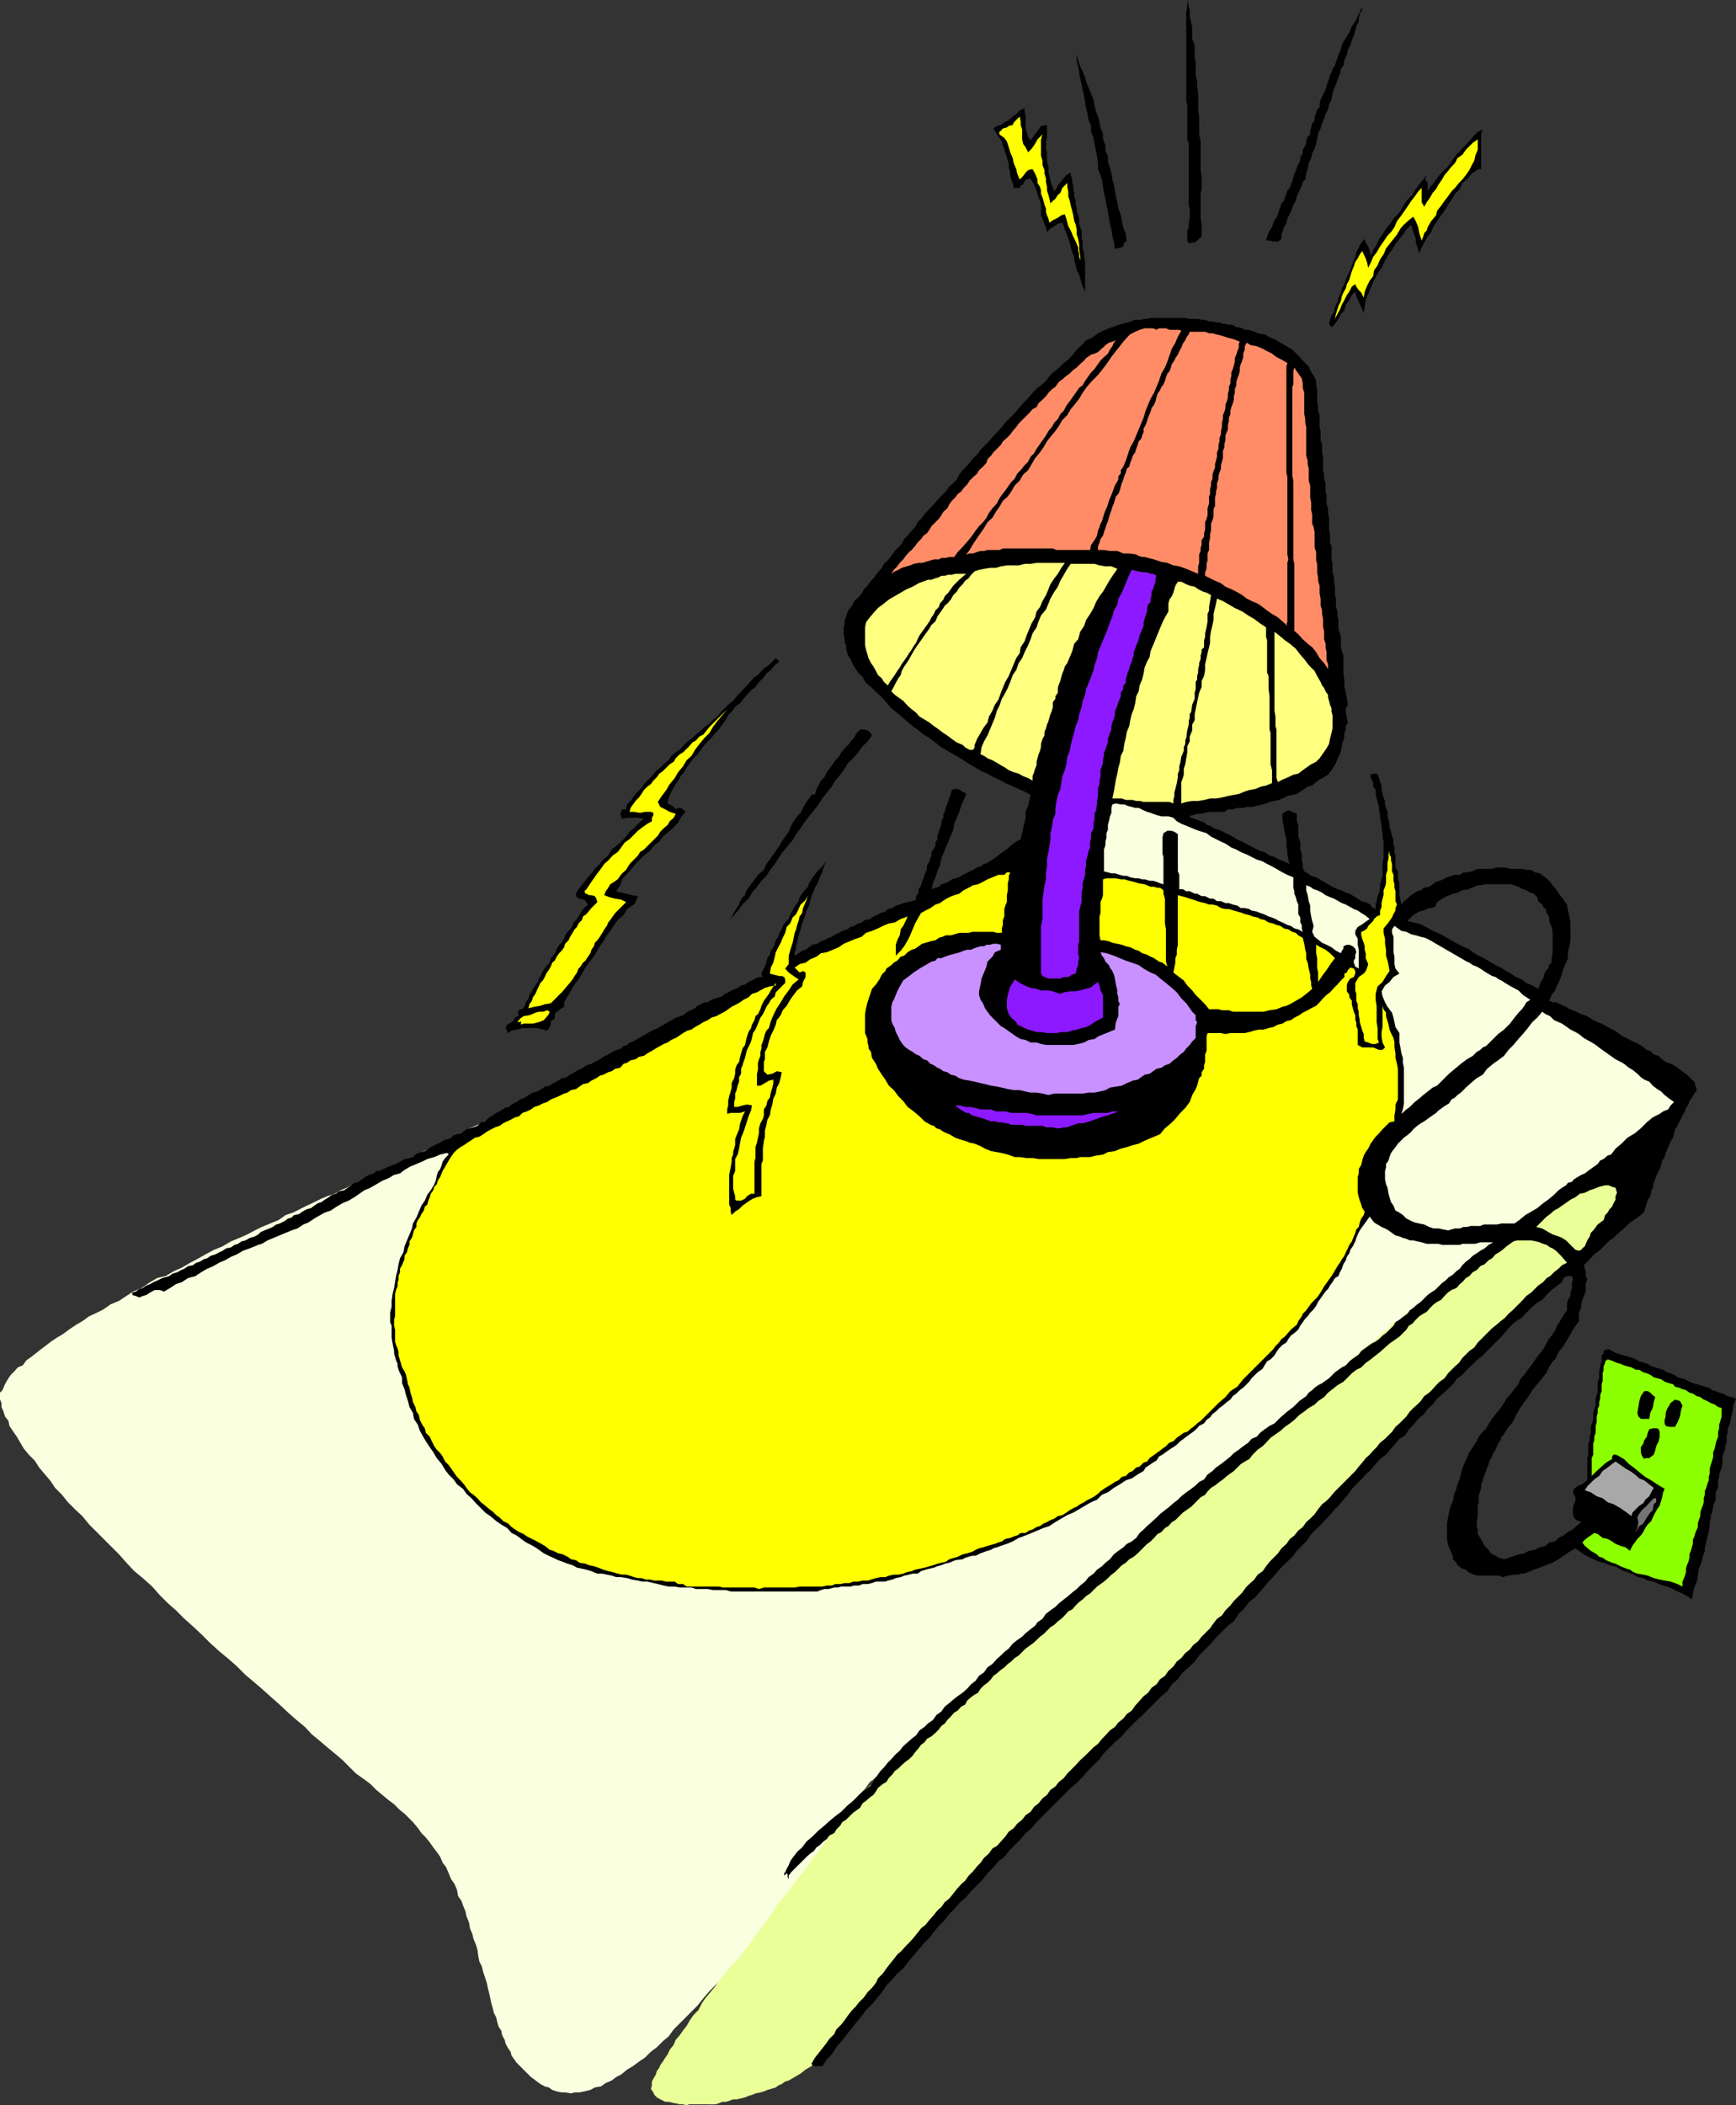 <svg xmlns="http://www.w3.org/2000/svg" width="350.199" height="424.5"><rect width="100%" height="100%" fill="#333333" stroke="none"/><path fill="#eaff97" d="m175.7 360 .5-1 .902-.902 1-1.2 1.199-1.199.699-.8.5-.7 1.398-1.398.801-.703.7-.797.902-.703 1-.7.699-1 .7-.898 1-1 1-.902.698-1 .903-1 1-.899 2.898-2.898.903-1 1.199-.903 1-1.199 1.898-1.898 1.2-1 1-1 .902-1.203 1-.899 1.199-1 1-1.199.898-.902 1-1 .903-1 1-1.2 1-.898.898-1 1-.902.903-1 1-.7 1-1 1.199-.699.699-1 .898-.898.801-1 .903-.703.699-.7 1-.699.699-.8.7-.7.8-.699.7-.7.698-.5.704-.702 1.199-1 1.199-.7.3-.5.7-.5.7-.699.698-.5.5-.699 1-.7.704-.702 1.199-.7.699-1 1.2-.699 1-1 1.198-.898 1.204-1 1.199-1 .898-.903 1.7-1 1-1.199L245.3 293l1.199-1.2 1.398-.902 1.5-1.5 1.403-.898 1.5-1.2 1.398-1.202 1.403-1.5 1.5-1.2 1.699-1.199 1.398-1.199 1.403-1.402 1.699-1 1.5-1.399 1.597-1.199 1.5-1.5 1.403-1.2 1.5-1.202 1.597-1.2 1.5-1.398 1.403-1.2 1.5-1.202 1.398-1.2 1.403-1.199 1.5-1.199 1.398-1.2 1.2-1.202 1.5-1.2 1.198-1 1.403-1.199 1.2-.699 1.2-1.2 1.198-.902 1-1.199 1.204-.8L295 251l.898-.7 1.204-.702.796-.7.704-.8.699-.399 1-.8L301.5 246l.898-.7.704-.8.796-.402.903-.5.699-.297.8-.403h.9l.698-.3 1 .3h1.704l.699.2.699.5.7.203.8.297.7.402.698.5 1.204 1 1 .898.699 1.2.898 1.203.5 1 .301 1v1.398l-.8.5-.7.7-.898.699-1 1-1.204.902-1.199 1.2-.699.5-.7.698-.8.5-.398.7-1 .8-.704.403-.699.797-.8.703-.7.5L306 264.5l-.5.7-.7.5-.902.698-.5.5-.5.7-1 1.203-.699.898-1.199 1.2-.7.8-1 1.2-.402.402-.796.5-.403.699-1.5 1.5-.5.7-.699.5-.5.898-.898.8-.704.7-1 .703-.699 1-.699.898-1.7 1.7-1 1.199-.902.703-1 1-1 .898-.699 1-.898 1-.801.899-.898 1-1 1.203-.903.898-4.8 4.801-.797.8-.903 1.2-1 .7-.699.898-1 1-.898 1-1 .703-.704.898-1.398 2-1 .7-.7.699-.698.703-.5 1-.704.5-.796.699-.704.7-.5.698-.898 1-1 1.2-.7.902-.5.8-.698.7-1 .898-.403.5-.5.5-.5.7-.699.703-1 .5-.5.699-.7 1-1.698 1.7-.903.898-.699 1-1 1-1 .902-.898 1-1.204.898-1 1-.898 1.2-1 1-1.2 1.203-1 1.199-1.198 1.2-1.204.898-1.199 1.203-2.398 2.398-.903 1.2-1.199 1.199-1 1.5-1.398.902-1.2 1.5-1.203.898-1.199 1.5-1.199.903-2.398 2.398-1 1.5-1.204.899-1.199 1.203-2.398 2.398-1.2 1-.902 1.2-1.199 1.199-.8.902-1.2 1-1.2 1.2-.698 1-.903.898-1 1-1 .902-.898 1-.7 1-.8.7-.903.698-.699.7-.5.703-.699.797-.5.703-.7.5-.5.699-1 .898-.902 1.2-1.199 1-1 1.203-1.199 1-1.2 1.398-1.198 1.2-1 1.199-2.403 2.402-.898 1.2-1.2 1.398-.703.5-.5.5-.699.703-.5 1-.5.5-.5.398-.699.801-.5.7-1.2 1.198-.902 1.2-1 1.203-1.199 1.398-1 1-1.199 1.399-.898 1-1 1.203-.903 1.199-1 .898-1 1.2-.398 1-1 1-.7 1.203-.703.898-.5 1-1 .7-.699.699-1.199.703-1 .797-1.2.703-1.198.699-.704.2-.699.5-.699.3-.5.398-1 .301-.7.2-.698.3-.704.2-1 .199-.699.3-.699.2-.7.3-.8.2-.898.203h-.704l-.796.297-.704.203h-.699l-.699.297-.7.203H139l-.5.199-.7-.2h-.698l-.801-.202h-.2l-1.203-.297h-.699l-1-.5-.699-.403-.5-.5-.2-.5-.5-.699.2-.699v-.8l.5-.9.3-.5.2-.702.5-.7.2-.5.5-.699.5-.8.5-.7.402-.898.796-1 .403-1 .8-.903.7-1 .699-.898.7-1.2.698-1 1-1 .704-1.402.699-1 2-2.398.699-1.2.898-1.202.801-1.399 1.2-1 .902-1.398 1-1.203.898-1.399 2-2.398.903-1.203 1-1.5 1.199-1.2.699-1.398 1-1 .898-1.402 1-1.2.704-1.199 1-1.199.898-1.2 1-1 .898-1.202.801-1.2.903-.898.699-1 .8-1.2.899-1 .5-.902 1-.699.398-1 .801-1 .403-.699.796-.7.403-.702.5-.7 1-1 .699-1 .5-.398.5-.5h.2"/><path fill="#f9ffdf" d="m78.7 235.898-.7.2h-.7l-.698.5-.704.3-1 .403-1 .5-.898.297-.7.402-1.5.5-.902.5-1.199.5-1.199.7-1.5.5-1.2.5-1.402.698-1.5.7-1.398.703-1.398.699-1.5.5-1.403 1-3.398 1.398-1.403.7-1.5.8-1.597.7-1.7.703-1.703 1L43.2 252l-1.699.898-1.398.801-1.704.899-1.699 1-1.597.703-1.704 1-1.699.398-1.699 1-1.398 1-1.704.7-1.398.902-1.5 1-1.7.699-1.402 1-1.398.7-1.5.698-1.398 1-1.204.7-1.5 1L12.7 269l-1.199.7-1.2.8-.902.7-1.199.898-1 .8-.898.7-1 .703-.7 1-1 .398-.703.801-.699.7-.5.698-.699 1.2-.5 1.203-.5.5v1.398l.3.7v.8l.4.899.3 1 .7.902.198 1 .801 1.2.7 1 .703 1.198.699 1.2 1 1.203L7 294.5l.898 1.398 1 1.2 1.204 1.402 1 1.5 1.398 1.398 1.2 1.5 1.402 1.403 1.5 1.398L18 307.4l1.5 1.5 1.398 1.402 1.403 1.398L24 313.4l1.5 1.699 1.602 1.703 1.699 1.398 1.898 1.7 1.5 1.699 1.7 1.703L35.5 324.7l1.7 1.7 1.902 1.699 1.699 1.601 1.699 1.7 1.898 1.699 1.704 1.402L47.8 336l1.699 1.7 1.898 1.6 1.403 1.2 1.898 1.7 1.7 1.5 1.703 1.6 1.699 1.5 1.699 1.4 1.398 1.5 1.704 1.398L66 352.3l1.7 1.398 1.402 1.2 2.699 2.699L73.5 358.8l1.2.898 1.198 1.2 1.204 1 1.199 1 1.199.902 1.2 1.2.902.7 1.699 1.698 1 1.2.699 1 .898.902.801 1 .7 1 .703.898.699 1 .5 1.2.699.902 1 2.398.7 1 .5 1.2.198 1.203.704 1 .296.898.5 1.2.204 1 .5 1.199.199 1.203.5 1.199.199.898.5 1.2.3 1 .2 1.402.2 1 .5 1 .3 1.2.398 1.198.301.903.2 1 .3 1.199.2.898.203 1 .296 1 .204.903.5 1 .199.898.3 1 .5.7.2 1 .5.902.199.797.5.902.5.7.2.8 1 1.398 2.902 2.903.699.5.5.398.699.5.898.5.801.2.7.5.902.3 1 .2H114l1.2.199.698-.2h1l1-.199 1.204-.3.898-.5 1.2-.2 1-.699 1.198-.5.903-.7 1-.5 1.199-1 1.2-.702 1.198-.899 1.204-.8 1.199-1.2 1.199-.898 1.2-1.203 1.198-1 1-1.399 1.204-1.199 1.199-1.2 1.199-1.202 1.2-1.2 1.198-1.5 1.204-1.398 1.199-1.2 1.199-1.402 1.2-1.5 1.198-1.398 1.204-1.2 1.199-1.702 1.199-1.399.898-1.5 1.204-1.398 1.199-1.703 1-1.399.898-1.5 1.2-1.398 1.203-1.5 1-1.403 1-1.398 1.199-1.2.898-1.5 1-1.402.903-1.199 1-1.199 1-1.5.699-1.2.699-1.202 1-.899.7-1.199.698-1 .704-.902 1-1 .5-1 1.398-1.399 1-1.398.7-.5.5-.5.402-.203 1-1 1-1.2.699-.5 1.398-1.398.7-.5.8-1 .903-.7 1-.702.898-1 1-.899 1-.699 1.2-1 .902-1 1-.902 1.199-1.2.898-1 1.2-.898 1.203-1.2 2.398-2 1.5-.902 2.398-2.398 1.204-1.2 1.398-1 1.2-1.202 1.198-1.2 1.5-.898 1.204-1.2 1.199-1.202 1.398-1.2 1.2-1.199 1.203-1 1.199-1.199 1.398-1 2.403-2.402 1-.899 1.398-1 1-1.199 1.2-.902 1.198-1 1.204-1 1-.899 1.199-.699.898-1 1-.7.903-1.202 1-.5.699-.7 1-.699.699-.8 1-.7.398-.699.801-.5.7-.5.5-.2.902-1 1-.402.699-.8.7-.7 1-.699 1.198-.699.5-.7.403-.8.8-.402.7-.5.699-.7.7-.5 1-.699.698-.5.704-1 1-.699.699-.7.699-.702 1-.797.898-.703.801-.899.903-.8 1-.7.898-.699 1-1 1-.7.7-.702 1.198-1 .704-.7 1-.699.898-1 1-.898.7-.703 1-.797.902-.703 1-.899.898-.8 1-.7.7-.898 1-.801.698-.7 1-.702.704-.7.898-.699.8-.8.9-.399.698-.8.801-.7.7-.7.703-.202.5-1 .699-.5.699-.2 1.5-1.5.898-.398 1-.8.704-.2.5-.5.699-.5.699-.402.7-.297.8-.703 1.398-1 1-.399.704-.5.5-.699.898-.5 1-.5 1.398-1 .704-.7 1-.5.5-.402.699-.5.699-.699.7-.3.8-.7.398-.199.801-.5.403-.3.796-.7.903-.5.3-.2h.2v-1.702l.199-.5V243.8l.3-1.203V237.8l-.3-.703V232.3l-.2-.703v-.7l-.198-.8v-1.399L304.8 228v-1.5l-.2-.402-.3-1-.2-.7-.203-.699v-.5l-.296-.699-.204-.8v-.7l-.5-.7v-.702l-.5-.7v-.8l-.699-1.2-.5-1.199-.5-.398-.199-.801-.5-.7-.5-.702-.7-.7-.5-.699-.698-.8-.5-.7-.704-.898-.699-.801-.699-.902-2.398-2.399-.704-.699-1-.8-1-.9-.898-.702-1-1-.898-.7-1.204-1-1-.699-1-1L283 197l-1-.902-1.2-1-.902-.7-1.199-.699-1-1L276.5 192l-1-1-1.2-.7-.902-.702-1.199-1-1.199-.7-1-.699-1.2-1-.902-.699-1.199-.7-1-.702-1.199-.797-1-.703-.898-.5-1.204-.7-1-.699-.898-.5-1-.5-1-.398-.898-.801-1-.402-.903-.5-.8-.5-.899-.5-.7-.2-.5-.5-.698-.199-.801-.3-.7-.5-.703-.2h-.5l-.898-.199h-.8l-.9-.3h-3.402l-.699-.2h-.5l-.699-.3H235l-1-.2h-24.898l-.801.2h-2.602l-1.199.3-1.2.2h-1l-.902.3-.699.2-.3.198h-.5l-.399.301-.8.5-.7.2-.898.5-1 .5-1.204.699-1.199.703-1.699.5-1.398.699-1.903 1-1.699.898-1.7 1-1.902.903-2.199 1-2.097 1.199-2.204 1-4.796 2.398-2.403 1.2-2.597 1.203-2.403 1.199-2.699 1.398-2.398 1.2-2.903 1.402-2.597 1.2-2.602 1.5-2.898 1.398-2.704 1.5-2.796 1.402-2.704 1.398-2.597 1.5-2.903 1.2L132 209l-2.898 1.5-2.602 1.398-2.898 1.2L121 214.5l-2.7 1.2-2.6 1.5-2.598 1.198-2.403 1.2L108 220.8l-2.398 1.398-2.403 1-2.097 1.2-2.204.902L97 226.5l-2.2 1-1.902 1-1.699.898-1.699 1-1.898.7-1.403.703-1.5.699-.898.8-1.2.4-1 .5-.902.5-.8.5-.899.5-.3.198"/><path d="m325.5 272.598-.8-.5h-.7l-.5.3v.5l-.398.403v1.199l-.301.8v.4l-.2.8v1.398l-.3.7v2.203l-.2.5-.203.699v1.398l-.296.7-.204.8v1.403l-.296.699-.204.7v1.198l-.199.801v.7l-.3.699v2.203l-.2.699v4.5l-.5.3-.5.5-.699.2-.7.5-.3.2-.2.698.5 1v.7l-.3.703-.2.797v1.203l.2.699.5.5 1 .398-1 .801-.7.7-1 .5-.902.699-1 .5-.699.703-1.199.199-.7.7-1.198.3-1 .5-1.204.2-.898.5-1 .198-1 .301-1.2.399-.902.3-1-.3-.699-.399-1-.5-.398-.699-.801-.8-.398-.7-.5-.902-.5-.797v-.903l-.204-.699v-1l.204-.699v-2.402l.199-.7v-1.5l.3-.699.2-.699v-.7l.3-.8.2-.7.199-.5.3-.702.2-.7.3-.699.2-.699.5-.8.2-.7.5-.7.198-.5.301-.702.5-.7.2-.699.5-.5.703-1.199 1-1.2.398-.702.3-.797.5-.703.2-.5 1-1.399.898-1.199.704-1.2 1-1.202 1-1.2.898-1.199.3-.699.4-.7.5-.8.5-.402.698-1.5 1-1.2.704-1.199 1.398-2.398 1-1.403v-1.5l.2-.699.3-.699v-.7l.2-.702.3-.797.2-.403.198-.8v-1.399l.301-.699-.3-.7v-.8l-.2-.7-.199-.702 1.398-1.399.704-.8 1-.7 1.398-1.398.7-.703.8-.5.7-.7.902-.8.796-.7.704-.699.699-.5 1-.699.699-.5.7-.7.198-.702.301-1 .2-.7.5-.699.203-1 .296-.699.204-1 .296-.7.204-.702.699-1.399.3-.8.2-.899.5-.7.199-.8.3-.7.4-.902.3-.8.5-.7.2-.699.198-1 .5-.699.301-.7.403-.702.296-.7.5-.8.204-.7.5-.699.199-.699.5-.7.5-.8.5-.7-.301-.902-.2-.8-.5-.399-1-1-.698-.5-.704-.5-.199-.199-1-.7-.699-.3-1-.402-.7-.5-.698-.7-1-.3-.704-.7-.699-.199-1-.8-.699-.399-1-.5-.7-.3-.698-.4-1-.5-.704-.5-.699-.5-1-.5-.699-.402-.898-.5-.801-.3-.903-.399-.699-.5-1-.5-.699-.199-1-.5-.7-.3-1-.4-.402-.3-1.199-.5-.8-.402h-.7l-.699-.297.5-1.203.7-.899.5-1.199.5-1 .402-1.2.296-1 .5-1.202.403-.899V192l.3-1.2.2-1.202V186l-.2-1.2-.3-1.202-.2-1.2-.703-1-.699-.898-.8-1.2-2.098 2.098-.7 1 .2.5.5.403.199.797.5.703v.699l.2.7.3.698.2 1v4.301l-.2 1v.899l-.5.5-.2.703-.5.5-.3.699-.2.8-.5.7-.198.7-.301.698-1.2-.699-1.203-.5-.898-.699-1.2-.5-1-.7-.902-.5-1.199-.702-1-.5-2.398-1.399-1-.5-1.2-.699-.902-.7-1.199-.5-1-.5-.898-.5-1.204-.702-1.199-.7-1.199-.5-1-.5-1.2-.699-1.198-.5-1-.199-1.204-.3 1.204-1.2 1.199-.7.8-.202.7-.297.699-.203 1-.2.398-1 1-.699 1-.5 1.204-.5L294 180l1-.5 1.2-.2 1.198-.5.704-.3h.699l.699-.2h5.3l.7.2.8.3.9.5.698.2.801.5.7.2.703.698.199.801.8.7.7-1 2.097-2.098-.699-.801-.5-.7-.699-.702-1.398-1-1-.2-.704-.5h-1L307 175.2h-2.398l-1-.3h-1.704l-.898.3h-2.7l-.698.2-.704.3-1 .2h-.699l-.699.5h-1l-.7.199-.902.3-.796.403-.704.297-.699.203-1.398 1-1 .199-.7.5-.703.2-.796.5-.704.5-.5.5-.699.5-.5.698-.199-1-.2-.898v-2.402l-.3-.797V175.7l-.5-.8v-2.4l-.2-.7v-.902l-.198-.8v-.7l-.301-.898-.2-.8-.3-.9v-.702l-.2-.797-.203-.703v-.899l-.296-.8-.204-.7v-.699l-.296-.7-.204-.702-.199-1v-.7l-.3-.699-.2-.8-.3-.7-.2-.199H277l-.5.2v.698l.5.801v.899l.5.703v.797l.2.902.198.7.301 1v.698l.2 1v.7l.3 1V167l.2 1v.7l.203 1v3.3l-.204 1v2.598l-.199.703-.3 1V179l-.2 1-.3.7-.2 1-.199.698v.903l-.8-.403-.2-.5-1-.5-.898-.199-.704-.5-.796-.5-.903-.5-.699-.199-1-.5-.7-.2-1-.5-.902-.5-.796-.5-.903-.5-.699-.402-1-.3-.7-.5-.698-.399-.301-.8v-.7l-.2-.699v-1.402l-.3-.797v-1.403l-.2-.699-.203-.699v-2.2l-.296-.702v-1.5l-.903-.399-.8-.3-.7.3-.5.399v1.203l.301 1.5.2 1.199.3 1.2v1.198l.2 1.403v.5l.198.699v.5l.301.7-1.199-.5-1-.4-.898-.5-1-.3-1-.7-.903-.202-1-.5-.898-.5-1-.5-.7-.399-1.203-.5-.699-.5-2-1-.898-.398-1-.301-.7-.5-.703-.2-.5-.5-.699-.202-.699-.297-.5-.203-.7-.2-.5-.3.7-.2 1-.3h.7l.902-.2 1-.199H247l.7-.5h1l.902-.3h1.199l.699-.2h1l1-.199 1.2-.3.698-.2.704-.3 1-.2.898-.2.7-.3 1-.5 1-.2.902-.202.699-.5.8-.5.7-.5.898-.2.801-.699.7-.5.902-.5.796-.5.903-1.199.699-1.2.3-.702.2-.5.3-.5.2-.7.2-.898v-.5l.3-.7.2-.8v-.7l.3-.702v-.7l.398-.699-.398-2v-.898l.398-.703-.398-2.399-.3-1.199v-1.2l-.2-1.5v-3.6l-.3-.9-.2-.8v-1.902l-.2-.899-.3-.8V125l-.2-.902v-.797l-.3-.903V120.7l-.2-.699v-1.7l-.198-1v-.902l-.301-1V113.7l-.2-.898v-2.703l-.3-.7V107.7l-.2-.898v-2.403l-.203-1v-.898l-.296-1v-1.7l-.204-.702v-1.7l-.296-.898v-.8l-.204-.9v-2.702l-.199-.899v-1.7l-.3-.7v-1.902l-.2-.8v-2.399l-.3-.898v-1l-.2-.903V78.5l-.199-1v-.7l-.3-.702-.5-.797-.4-.703-.3-.7-1.2-1.199-.902-1L260.7 70.5l-1.199-.7-1.2-.702-1.198-.7-.801-.3-.403-.2-.796-.5h-.403l-1-.199-.5-.3-.699-.2-.5-.199h-.898l-.5-.3-.704-.2h-.5l-.699-.5h-.8l-.7-.2h-.5l-.7-.3h-.7l-.698-.2h-.704l-.796-.3h-.704l-.699-.2h-1.898l-.7-.202h-7l-.703.203h-.699l-.5.199h-1.5l-.398.3-.801.2-1.2.3-1.198.4-1.403.5-1.199.5-1 .5-1.2.898-1.198.5-.903 1-1 .902-.898 1.2-.801.8-.898.7-.704.698-.796.7-.903.703-.699.797-.5.703-1 .898-.7.5-.698.7-.704.8-.796.899-.704.703-.699.797L205 83l-2.2 2.2-.698.898-.704.8-.699.7-.8.902-.7.8-1.398 1.4-.7 1-.8.698-.7.903-.703.797-.699.703-.699.898-.5 1-.7.7-.8.699-.7 1-.698.703-.704.699-.699.8-.8.9-.7.698-.699.801-.7.899-.698.703-.5 1-.704.699-.796 1-.704.7-.5 1-1.398 1.398-.7 1-.698.902-.801.7-.403.8-.796.898-.704 1-.699.7-.699 1-.7.703-.5.898-.698.801-.801.7-.403.898-.796 1-.204.5-.199.703-.3.699v.7l-.2.8v1.398l.2 1v.7l.3.5v.703l.2.898.203.5.5.7.296.8.403.7.8 1.199.899.902.7 1.2 1.198 1 1 1 1 .898.903 1 1 1.203.898.699 1.2 1 1 .898 1.203 1 1 .7 1.199 1 1.199.703 1.2.898.902.801 3.597 2.098 1.2.703 1.203.797 1.199.703 1.199.699 1.2.5 1.198.7 1.204.5 1.199.698 1.199.5 1.5.7 1.2.5 1.198.703-.296 1.199-.204 1-.5 1.2v1.198l-.199.903-.3 1.199-.2 1-.3 1.2-.899.5-1 .698-.7.7-1 .703-.698.5-.903.699-.8.5-.7.5-.699.2-.7.5-.698.198-.801.5-.7.301-.703.399-.699.3-.699.5-.8.2-.7.203-.7.5-.698.297-.704.203-.5.5-.699.199-.8.3.3-1.202.5-1.2.403-1.199.5-1.199.296-1.5.403-.902 2-4.797.199-1.203 1-2.399.398-1.199.5-1.2.5-1.202-.199-.297h-.3l-.7-.5-.5-.203h-.699l-.5.203-.2.797-.3.703-.2.699-.198.5-.301.898-.2.801-.3.399v.8l-.403.7v.703l-.296.699-.204.7-.296.8v.7l-.403.698v.7l-.3.5-.5.703v.699l-.2.5-.199.7-.5.8v.7l-.3.698-.2.5-.2.7-.3.703-.2.699-.5.8v.7l-.5.7v.698l-.902.301-.796.2-.903.199-.699.3-.8.2-.7.5-.898.203-.5.5-1 .297-.704.402-.699.3-.699.5-1 .2-.7.5-.698.2-.801.5-.7.198-.703.5-1 .301-.699.399-.699.3-.7.5-.698.2-.801.5-.7.203-.703.5-1 .199-1.398 1-.7.2-.698.5-.801.5v-.7l.3-.7v-.8l.2-.402.3-1.5.399-1.2.3-1.199.5-1.199.4-1.402.5-1 .3-1.2.398-1.199.5-1.199.5-.902 1-2.399.403-1.199.5-1-.903 1.2-1.199 1.198-.5.7-.5.703-.5.797-.199.703-.7.699-1 1.398-.198.801-1 1.399-.204.5-.5.902-.296.8-.704.7-.5.7-.199.698-.5.7-.199.8-.5.7-.2.703-.3.699-.5.7-.2.8-.5.7-.198.898-.301.8-.403.7-.296.703v.199l.296.5h-.796l-.704.3-.699.4-.699.3-.7.5-.8.2-.7.5-.5.198-.698.301-.704.399-.699.3-.5.5-.699.2-.7.203-.8.297-.7.5h-.698l-.704.402-.699.3-.5.5-1.5.7-.898.7-1.5.5-1.2.698-1.203.7-1.199.703-1.199.5-1.2.699-1.402.8-1.199.7-.699.2-.5.5-.7.198-.5.5-1.402.5-1.199.7-1 .5-.699.5-1 .5-.7.402-1 .3-.698.5-.903.4-.8.5-.899.5-.7.5-1 .198-.698.5-1 .5-.704.5-1 .2-.699.5-.898.5-.801.203-.898.5-.704.5-1 .398-.699.5-1 .5-.5.5-.898.2-.7.5-1 .5-.703.5-.699.402-1 .797-.699.203-.7.699-.8.3-1.398.4-.704.5-.5.3-1.398.398-.5.5-.7.301-.8.2-.7.5-.5.199-1.402.703-1.199.797-.699.203-.7.199-.5.3-.5.5-.698.2-1 .2-.5.3-.403.2-.8.5-.7.198-.699.301-.5.2-.7.3-.698.399h-.704l-.5.5-1 .3-.699.403-1.398 1-.801.199-1.398 1-.704.5-1 .2-.699.5-.699.198-.7.5-.8.5-.7.5-.698.2-.704.5-.699.5-.8.203-.899.5-.7.5-1 .199-.5.5-.698.2-.704.5-1 .5-.699.198-.699.5-.7.301-1 .399-.698.3-.5.5-.704.403-1 .297-.898.5-.8.203-.7.5-.7.199-.698.5-1 .2-.704.5-.699.3-.699.398-1 .301-.7.5-.698.2-.801.5-.7.199-.703.5-1 .203-.699.5-.699.297-.7.402-1 .3-.698.5-.704.2-.699.2-1 .5-.699.3-.7.398-.8.301-.7.5-.698.2-.704.5-.699.199v.5l.7.203.703.297.699-.297.699-.203.8-.5.9-.5h1l.902.3 1.199-.699 1.199-.8 1.2-.399 1.198-.8 1.5-.4 1.204-.8 1.199-.7 1.199-.5 1.2-.702 1.198-.5 1.204-.7 1.199-.5L49 252.2l1.398-.5 1-.398.704-.301.699-.2 1.199-.702 2.398-1 1.204-.5 1.199-.5L60 247.7l1.2-.8 1-.399 1.198-.8 1.204-.7.898-.5 1.2-.402 1.198-.797 1.204-.703 1.199-.5 1.199-.7 2-1.398 1.2-.5 1.198-.7 1.204-.702 1.199-.5 1.199-.7 1.2-.3.902-.7 1.199-.699 2.398-1 1-.5 1.403-.398 1.199-.5L90 232.5h.3l.2.3-.7.7-.5.7-.198.698-.301.801-.5.7-.2.699-.203 1-.296.703-.704 1.199-.699.898-.5 1.2-.699 1-.5 1.203-.5 1.199-.7 1.2-.198 1-1 2.398-.5 1.203-.204 1.199-.699 1.2-.3 1.198-.2 1.2-.3 1.203-.399 2.398-.3 1.2-.2 1.402v1.199l-.3 1.2v1.898l.3.703v2.398l.2 1.2.3 1.5v.5l.2.699.198.703.301.699v.5l.2.7.3.698.403.801v1.2l.5 1.199.296 1.203.403 1.199.3 1.2.7 1.198.199 1.2.8 1.203.4 1.199.5.898.698 1.2.801 1.203.7 1 .703 1.199 1 1.2.699 1.198.699.903 1 1 .7 1 1.198.898.704 1 1 .899.898 1 1 1 .898.902 1 .7 1.204 1 1 .698 1.199.7.898 1 1 .5 1.2.902.703.5 1 .5.898.5 1 .7.7.5 1 .5.902.398 1 .5.898.3 1 .403 1 .297.898.5 1 .203.903.199 1 .3 1.199.5h1l.898.2 1 .2.903.3h1l1.199.2 1 .3 1.2.2.902.198h1l1.199.301.898.2 1.2.3 1 .2h1.203l1 .199h2.398l.898.3h2.403l1 .2h2.597l1 .3h17.5l.704-.3.699-.2h.8l1.2-.3H169l.7-.2h1.902l.699-.199h1l.699-.3h1l.898-.2.801-.3h1.903l.5-.2.898-.199.7-.3 1-.2.698-.3 1-.2.704-.2h1l.699-.5.898-.3.801-.2.898-.202.704-.297.796-.203.704-.297.898-.203 1.2-.5 1.5-.2.5-.3.698-.2.704-.199h.699l1-.5 1.398-.5.7-.199.5-.3.703-.2.796-.3 1.204-.4 1.199-.5 1.199-.702 1.398-.5 1.204-.5 2.398-1 1.2-.399 1.198-.8 1.204-.7 1.199-.699 1.199-.5 1.2-.7 1.198-.702 1.204-.7 1.199-.5 1-1 1.199-.5 1.2-.898 1.198-.7 1.204-.8 1.199-.402 1.199-.797 1.2-.703.402-.7.796-.5.704-.5.699-.398.5-.8.699-.4 1.398-1 .801-.5.7-.5.703-.702.699-.5.5-.399 1.398-1 .801-.699.398-.5 1-.5.5-.7.704-.5.5-.702.699-.5.699-.7.7-.5.8-.699.7-.5.5-.699.698-.5.704-.7.699-.5.699-.702.5-.5.5-.7 1.2-1.199 1-.699.402-.7.5-.8.699-.402.8-.797.399-.703.5-.7.7-.699.8-.5.398-.699.5-.7.704-.5.796-.702.403-.797.5-.703.5-.7.5-.5.5-.699L265 264l.5-.7.398-.8.5-.7.5-.702.5-.7.5-.5.403-.699.5-.699.5-.8.699-.4.3-.8.4-.7.3-.902.5-.8.2-.7.5-.699.198-.699.5-.7.5-1 .204-.702.296-.7.403-.8 2-2.797.898 1.199 1.5.898.7.301.703.399 1.398 1 .8.203.7.297.7.203.698.297h.704l.796.203.903.199 1 .3h2.398l.7.2h3.601l.5-.2h2.602l1-.3h2.597l-.898.5-.801.7-.898.5-.704.5-.796.5-.704.698-.699.5-.699.7-.5.703-.7.5-.698.699-.801.5-.7.7-.703.5-1.398 1.398-.8.5-.7.5-.7.703-.698.699-.704.5-.796.7-.704.5-.5.698-.699.5-.898.7-.801.5-.398.703-.801.797-.7.703-.703.5-.699.699-.699.5-.8.398-2.098 1.5-.5.7-.704.5-.699.5-.5.402-.699.8-.8.4-1.4 1-1.198 1.198-.704.5-.699.5-.8.403-.7.5-.5.5-.699.5-.5.699-1.398 1-1.204 1.2-1.199.898-1.398 1.203-1.2 1.199-1 .5-1 .7-.902.698-.699.801-1 .399-.7.8-1 .7-.902.703-1 .699-.699.7-1 .8-.898.7-1 .698-.7.7-1 .703-.703 1-1 .5-.699.699-.898.7-1 .698-1 .801-.7.7-.902.699-.8.703-.899.699-1 .8-.7.7-1 .898-.902.801-.699.7-.8.699-.7 1-.898.703-1 .5-.7.699-1 .7-.902.698-.8 1-.899.7-.7.703-1 .699-.698.8-1 .7-.704.898-1 .801-.699.7-.898.699-.801.703-.898.699-1 .8-.704.7-1 .7-.898.698-.7 1-1 .7-.5.703-.902.699-1 .8-.699.7-1 .7-.898.698-.801 1-.898.7-.704.703-.796.699-.903 1-1 .7-.699 1-1 .698-.7 1-.902.7-.796.902-.903.8-1 .7-.898.7-.801.698-.898.7-.704 1-1 .703-.699 1-1 .699-.699.7-1 .698-.7 1-.902.7-.796.703-.903.797-.699.902-.8.7-.9 1-.698.698-.801 1-.7.7-.703 1-.699.902-.5 1-1.199.898-1.2 1-1.198 1.2-1.204 1-1.199 1.203-1.199.898-1.2 1-1 .899-1.198 1-1.204 1.203-1.199 1-.898 1.199-1 .898-.903 1.2-.5.703-.296.797-.403.703-.3.699-.2.2v.5l.5-.5.2.3v.5l.203.398v-.699l.5-.699 2.199-2.2.898-.902.801-.699.7-.5.5-.699.698-.5.704-.7.699-.5.5-.702 1-.5.398-.7.801-.8.398-.7.801-.5.7-.699.703-.699 1.398-1 .5-.902.7-.5.8-.7.7-.5.5-.699.402-.699 1-.8.699-.4.5-.8.699-.7.5-.702.7-.5.698-.7.801-.699.7-.5.703-.699.5-.7.699-.8.5-.7.699-.5.5-.702.898-.5.801-.7.7-.699.5-.699.703-.5.5-.7.699-.702.699-.797.7-.403.698-.8.801-.399.403-.8.796-.7.704-.5.699-.398.5-.801.699-.7.7-.5.698-.702.5-.7.704-.5.796-.699.704-.5.699-.699.699-.5.7-.7.8-.5.7-.702.698-.7.704-.5.699-.5.8-.699.7-.699.699-.5.7-.7.698-.702.801-.5.7-.7.703-.5.699-.699.699-.8.8-.399.7-.8.7-.7.698-.5.704-.7.796-.5 1.403-1.402 1.398-1 .801-.699.7-.699.698-.5.704-.7.699-.702.8-.5.7-.7.898-.5.801-.699 1.898-1.898.704-.5.699-.703.699-.797.8-.403.7-.8.7-.399.698-.8.704-.399.796-.8.704-.7.699-.5 1-.7.699-.702 1.2-1.2.902-.5.5-.699.699-.699.8-.5.899-.7.7-.5.8-.702 1.398-1 .704-.7.699-.699.8-.5.899-.5.7-.898 1-1 1-.703.698-.7.903-1 2-1.398.898-.8 1-.7.903-.7 1-1 1-.702.898-.7 1.2-.699.698-.699 1.204-.8.796-.9.903-.702 1-.797 1.199-.703 1.7-1.7.902-.699 1-.5.898-.898 1-.703 1-.797.898-.703 1-.899.903-.8 2-1.399.699-.7.7-.702.5-.797.698-.403.704-.8.699-.7.8-.5.7-.398.699-.8.7-.7.698-.5.801-.402.7-.797.703-.703.699-.5 1-.399.699-.8.5-.399.7-.8.698-.4.704-.8.796-.402.704-.797.898-.403.8-.8.7-.399.7-.8.698-.399.704-.5.796-.7.704-.5.699-.5.699-.202h2.898l1 .203.704.199.699.3.699.2.7.5.5.2.698.5 1 1 1.204 1.398-1 .5-.704.703-.898.699-.8.8-.7.4-.7.8-1 .7-.698.698-.704.7-1 .703-.699.797-.699.703-1.398 1.398-.801.7-.7.8-.902.7-.8.699-.899.703-2.898 2.898-.704 1-1 .7-.699.699-.699.703-.7 1-.8.699-1.398 1.398-.704 1-1 .7-.699.703-.699.797-.7.703-1 .699-.698 1-.704.7-.796.698-.704.7-.699 1-.699.703-.7.699-.8.7-.7 1-.698.698-.704.7-1 .8-.699.903-.699.699-.7.8-.8.7-.7.898-.698.801-.704.899-.699.703-.8.797-.7.703-2.097 2.097-.801 1-.7.7-.902.703-.8 1-.7 1-.898.898-.801.7-.7 1-.902.699-.796 1-.903.703-.699 1-1 .898-.7 1-1.698 1.7-.704.902-.699 1-1 .699-.699 1-1 .898-.7.7-.698 1-1.704 1.703-.699.898-1 1-.699 1-1 .7-.7.902-.698 1-1 1-.704.699-.699.898-1 .801-.699.899-.898.703-.801 1-.903.699-.699 1-1 .898-.699 1-1 .7-.7 1-1 .703-.698 1-.903.699-.8.898-.899 1-.7 1-1 .7-.698.902-1 .8-.704.9-1 .698-.898 1-.7.7-.8 1-.898.703-1 1-.704.699-1 .898-.898 1-1.7 1.7-.698.902-1 .8-.704.9-1 .698-.699 1-.898.7-.801 1-.898.703-.704 1-1 .699-.699.898-1 .801-.699.899-1 .703-.7 1-.902 1-.796.898-.903.5-.699 1-1 .899-.7 1-.698.703-.801 1-.903.898-.699 1-.8.7-.899 1-.7.902-.8 1-.898.699-.704 1-.796.7-.704.898-.898 1-.8 1-.9.703-.698.898-.801 1-.903 1-.699.7-.8.902-.899.797-.7.902-.8 1-.7.898-.698 1-1 1-.403.903-.8 1-.899.898-.7 1-1 1-.698.899-.704.703-.796 1-.704 1-.699.898-1 1-.398.899-1 1-.7 1-.703.902-.796 1-.704.898-.699 1.2.2.3.5.2h1.5l.902-1.399 1-1 .898-1.398 1-1.203 1-1.2.903-1.199 1.199-1.5 1-1.199.898-1.2 1.2-1.202 2-2.399.902-1.398 1.199-1.203 1-1.2 1.2-1 .902-1.199 1-1.199 1.199-1.402 1-1.2 1.199-1.199.898-1.199 1-1.2 1.204-1.202.898-1.2 1.2-1.199 1-1.199 1.198-1 1-1.2 2.403-2.402.898-1.199 1.2-1.199 1-1.2 1.203-.902.898-1.199 2.398-2.398 1-1.203 1.204-1 1-1.2L216 360.5l1.2-1 1.198-1.2 1-1.202 1.204-1.2 1.199-1.199.898-1.199 2.403-2.402 1.199-1 1-1.2 2.398-2.398 1-.902 1.2-1.2 1.203-1.199L234.3 342l1.199-1 .898-1.402 1.204-1 1-1.399 1.199-1L241 335l.898-1.2 2.403-2.402 1-1.199 2.398-2.398 1.2-.903 1-1.5 1.203-1.199L252 323l1.2-.902 1-1.2.902-1 .796-1 .903-.898 1-1.2.898-1 1-.902 1-1 .903-1.199 1.898-1.898.8-1.203.9-1 1-.899.902-1 1-1 1-1.199.898-.902 1-1.2.898-1 .801-1.199.903-.898 1-1 .898-1 1-.903 1-1.199.898-1 1.204-.898 1-1.203.898-1 .8-1 1.2-.7.7-1.199.902-.898 1-1.203 1.199-1 .699-1 1-.899.898-1.199 1.204-1 1-.902 1-1 .699-1 1.199-.899.898-1 1-.898 1-1 1.204-1 .898-.903 2.898-2.898 1-1.2.903-1 1-.902L307 265.7l.898-1 1-1 1-.898 1.204-.703.898-1 1-1 1.2-.899.902-.699.296-.8.704-.4h1l.199.7-.2.7v1l-.3.898v.703l-.5.797-.2.703v1.398l-.703 1-.699 1.2-.5.699-.5 1.203-.699 1-.7.898-.5 1-.698 1.2-.801.902-.7 1-.703 1-.699.898-.699 1-.8.899-.4 1-.8 1-.7.902-.902 1-.5.898-.699 1-.8 1-.7.903-.699 1-.7 1.199-.698.7-.801 1-.403.898-.796 1.203-.704 1-.5 1.199-.398.898-.5 1.2-.3 1-.2 1-.5 1.203-.2.898-.5 1.2-.198 1.199-.5 1.203L292.3 305l-.2 1-.203 1.2v3.1l.204 1.2 1 2.398v.5l.699.7.199.5 1 .703.7.199.5.5.698.3 1 .4h4.5l.704.3 1.199-.3 1.199-.2h.8l.4-.2h.8l.7-.3 1.198-.5 1.204-.402 1.199-.5 1.398-.5 1.2-.7 1-.699 1.203-.8 1.199-.7.699.5 1 .7.898.5 1 .5 1.204.5.898.199 1.2.5 1 .203 1 .5.902.5.699.199 1.199.5 1 .5 1 .2.898.5 1.204.198 1 .5.898.301.8.2 1.2.5.898.5 1 .402.903.5 1 .699.199-1.2.3-1.202.5-1.2.2-1.199.2-1.398.5-1.203.3-1.2.398-1.199V312l.301-.7v-.5l.2-.702.3-1.2.2-1.199v-.8l.203-.7v-.699l.296-.5.204-1.402.5-1.2v-1.5l.199-.398.3-.5v-1.5l.2-.7v-.5l.5-1.402.199-1.199V293.5l.5-1.2v-.702l.3-.7V289.7l.2-.8v-.7l.2-.5.3-.699.2-1.2.3-1.202.2-1.399.5-1.199-1-.3-.7-.2-1-.5-.7-.2-.698-.3-.704-.2-.699-.5-.8-.202-.899-.297-.7-.203-.8-.2-.7-.3-.902-.5-.796-.2-.704-.199-.699-.5-.699-.3-.7-.2-.8-.5-.7-.199-.902-.3-.796-.2-.704-.5-.699-.2-1-.3-.699-.402-.7-.297-.698-.203-1-.297-.704-.203-.699-.2-.699-.3M242.398 38.098l-.199 1v4.8l.2 1.403v2.398l-.899.801-.5.398h-.7l-.3.301-.5-.699v-2l.3-.7v-.902l.2-.8V42l-.2-.5V28.8l-.3-.702v-7l-.2-.7v-17.8l.2-1.399V0l.3 1.2.2.898V3.3l.3 1.199.2 1v2.398l.5 1.2V11.5l.2 1.2v2.398l.3 1.203V17.5l.2 1.2v3.6l.198 1.2v3.598l.301 1.203v6l.2 1.199v2.598M263.3 36.2l-.5.5-.198.698-.301.7-.403.8-.296.7-.204.902-.5.8-.199.7-.3.7-.7 1.398-.199 1-.5.703-.3 1-.2.699v.7l-.7.5h-1l-.698-.2h-.704l.204-.8.296-.7.204-.5.5-.7.199-.702.3-.7.399-.5.3-.699.2-.699.3-.8.2-.7.5-.5.2-.7.3-.702.2-.7.5-.5.198-.699.301-.699.2-.8.203-.7.296-.5.204-.7.296-.702.403-.7V31.7l.5-.8v-.7l.3-.5.399-.699v-.7l.3-.702.5-.5v-.7l.2-.699.2-.8.5-.7v-.7l.3-.7.2-.702.5-.5v-.7l.198-.8.301-.7.403-.699.296-.699.204-.7.296-.8.204-.7.199-.702.3-.5.2-.7.5-.699.199-.699.3-.8.2-.7.3-.5.2-.7.2-.702.3-.7.5-.699.7-1.199.5-1.2.198-.3.5-.7.5-1 .403-.902.3-.699h.2v.2l-.2.5-.3.199v.5l-.2.5V4.3l-.5 1-.203.898-.296 1-.403.899-.3 1-.5 1-.2.902-.5 1.2-.199 1-.5.698-.2 1-.5 1.2-.3.902-.398 1-.301.898-.2 1.2-.5 1-.203 1-.5.902-.296 1-.403.898-.3 1-.5 1-.2 1.2-.199.902-.3 1-.5.898-.2 1-.5 1-.2 1.2-.3.902-.2 1.2m-36 12.301-.5.398-.198.801-.5.2-.704.199h-.5l-.199-1.399-.3-1.199-.2-1.2-.3-1.202-.399-2.399-.3-1.398-.2-1.203-.3-1.2-.2-1.199-.2-1.5-.3-.898-.5-1.203v-1.2l-.2-1.5-.198-.898-.301-1.5-.2-1.2-.5-1.202v-1.2l-.5-1.199-.203-1.199-.296-1.2-.204-1.202-.199-1.2-.3-1.199-.2-1.199-.3-1.2-.2-1.202-.199-1.2-.3-1.199V11l.3 1.2.398 1.198.5 1 .5 1.2.204.902 1.5 3.598.199 1.203.3 1.199.399 1 .3 1.2.2 1 .5 1.198v1.2l.5 1.203V30.5l.5.898v1.2l.398 1.203L224.2 35l.2 1.2.3 1 .2 1.198.203 1.2.296 1.203.204 1.199.5 1.398.199 1.2.3 1.203.2.699.3.5v.7l.2.8m-19.404-20.2.704-1 .699-.902.699-1 1.2-.199v2.602l-.2.699V30l.2.7v1.898l.3 1V34.8l.2.699.198 1 .301.898.5 1.2.7-1.2.703-.898 1-1.2.898-.5v.5l.3.9v.5l.2.698v.7l.2.8v.7l.3.902v.8l.2.7v.7l.3.698.2.7v1l.198.703.301.699V48l.2.7v1.398l.3 1v.703l.2 1v6l-.5-1-.2-.703-.3-1-.2-.7-.5-.898-.199-1-.3-1v-.7l-.4-.902-.3-1-.2-1-.3-.898-.398-1-.301-.7-.2-.702-.3-.7-.903.2-.699.5-.8.5-.7.703-.199-1-.3-.5-.2-.703-.2-.5-.3-.7v-2.097l-.2-.801-.3-.7-.2-.702-.198-.7-.5-1.199-.704-1.199-1 .2-.5 1-.5.198-.199.5H204.5l-.2-1-.3-.699-.2-.898v-.5l-.3-1v-.703l-.398-1.399-.301-1-.2-.699-.3-.7-.2-.8-.5-.7-.5-.702-.402-.7-.3-.5.703-.5.796-.199.704-.5.898-.5.8-.699.7-.5.7-.7 1-.5v.7l.198 1v2.398l.204.7.296 1 .5.703"/><path fill="#ff0" d="m207.398 30.7.704-.7.699-1 .5-.902 1-1-.301 1v3.3l.3 1v.903l.4 1V35l.3 1v.7l.2 1v.698l.3.903.2.797.198.902.5-.5.5-.402.5-.797.5-.403.403-1 1-1v.801l.199.899v1l.3.902.2 1 .3 1 .2.898.2 1.2.3.703.2 1v1l.3.898.2 1.2v1l.198 1.199v.902l-.199-.7v-.702l-.199-.5v-.7L217 48.7l-.5-1-.5-1.199-.5-.902-.398-1.5-.301-.899-.7.2-.703.5-1 .5-.699.5-.199-.801-.3-.7-.2-.699V42l-.3-.7-.2-.8-.2-.7-.3-.702v-.7l-.2-.699-.5-.8v-.7L208.8 35l-.5-.902-.902.203-.5.5-.5.699-.699.7-.5-1.2-.199-.902-.5-1.2-.2-1-.5-1.199-.3-1-.398-1.199-.5-.7-1-.702v-.5l.296-.2.403-.5.8-.199.399-.3.8-.2.2-.5 1.2-1.199.198 1v.7l.301.898v2l.2.902.5.7.5 1"/><path d="M298.8 34.098h-.5l-.402.203-1 .699-1 1.2-.898.698-.5 1.2-1 1-.7 1.203-.698 1-.704 1.199-.699.898-.8 1.2-.7 1-.5 1.203-.699.898-.7 1.2-.5 1-.5 1.199-.198-.7-.204-.699-.296-.8v-.7l-.204-.699-.296-.7-.204-.702-.199-.797-1 1-.699 1-.7.898-.8 1-.7 1.2-.698.902-.704 1.199-.5 1.2-.699 1-.699 1.198-.5 1-.5 1.2-.5 1.203-.5 1.199-.2 1.2-.198 1.398-.5-1.2-.5-1-.5-1.199-.204-.898-.699.699-.5 1-.699.898-.3 1.2-.7.703-.5 1-.7 1-.698.699-.5-.7.199-.8.3-.902.5-.7.2-1 .5-1L270 60l.5-1 .2-.902.5-.797.3-.903.398-1 .5-.898.301-1 .403-1 .296-.7.204-.902 1-2 .699-.699.199.7.5.8.3.899.2 1 .5-1.2.7-1 .5-1.199.698-.898.704-1.203.699-.797.8-1.203.899-.899.7-1 .5-.898.698-1 1-1 .704-1.203.699-.899.8-1 .7-.898-.301.898.5.7v1.699l.5-.899.7-.8.5-.7.698-.898.704-.801.796-.7.704-.902.5-.8.699-.899.699-.699.7-.8.698-.7.801-.902.7-.797.703-.703 1-.5-.301.8v7.2"/><path fill="#ff0" d="m289.7 43.398-1 1.2-.7 1.203-.2.699-.5.5-.198.7-.301.8-.5-1.5-.2-1.2-.5-1.202-.5-.899-.902.7-1 .902-.699.797-.7 1.203-.698.898-.801 1-.7.899-.5 1.203-.703 1-.5 1.199-.699 1-.199 1.2-.7.898-.5 1-.5 1.203-.198 1.199-.5-1-.5-.5-.5-.7-.204-.5-.699.5-.5 1-.5.7-.5 1-.5.898-.398 1-.5.903-.5 1 .199-1 .3-.903.2-.699.5-1 .2-1L271 59l.5-.902.2-.797.5-.903.198-.699.301-1 .403-1 .296-.898.5-.703.403-.797.5-.703.3.703.399.797.3.902.2 1 .5-1 .5-1.2.7-.902.698-1.199.704-1 .796-1.199.704-.7.699-1 .5-1.202.699-.899 1.398-2 .801-1.199.7-.902.703-1 .699-.7v2.903l.5.898.5-.898.699-1 .5-.903.7-.8.5-.899.698-1 .5-.898.704-.801.699-.902.699-.7.5-1 1-.699.7-1 .698-.699.704-.7 1-.702v2.101l-.5 1.2-.204 1-.5.902-.5 1-.699 1-.699.898-.7.7-.8 1-.7.699-.698 1-.704.902-.699 1-.8 1-.2.898"/><path fill="#ff8c66" d="m238.3 66.7-.698 1.198-.5 1.2-.704 1.203-.5 1.398-.398 1.2-.5 1.199-.7 1.203-.5 1.5-1 2.398-.698 1.2-.5 1.199-.5 1.203-.403 1.398-1 2.399-.5 1.203-.5 1.199-.699 1.2-.5 1.5-.398 1.198-.5 1.2-.5.703v.699l-.5.5v.7l-.704 1.198-.5 1.403-.199.5-.3.699-.2.5-.199.7-.3.8-.2.398-.3.801-.4 1.399-.3.5-.2.703-.3.699-.2 1-.5.898-.698 1-.204 1h-6.796l-.704-.3h-10.097l-.7.3H199.2l-.699.2h-.7l-.698.203-.801.297h-.7l-.703.203.704-.903.699-1.199.8-1.199 1.399-2 .7-1.2 1-.902.698-1.199.704-1L202.3 101l1-.902.699-1 .7-1.2 1-1 .698-1.199 1-.898.704-1.203.699-1.2 1-1.199.699-1 .7-1.199.698-.902 1-1.2.704-1 .699-1.199 1-1 .7-1.199 1-1.2.7-.902.698-1.199.704-1 1-1.199.699-.7.699-.702.8-1 .7-.899 1.398-2 .704-.898.796-1 .704-.903.699-.8.699-.7 1-.5.898-.398 1-.3h1.704l.699.3.5-.3h1.398l.7.3h2l.402.2m11.801 2.198-.204.403v.797l-.296.703-.204.699-.296.7v.698l-.204.801-.199.7-.3.699v.703l-.2.699v.8l-.3.7v.7l-.2.698v.7l-.199.8-.3.7v.703L247 83l-.3.7v.8l-.2.7v.898l-.2.8v.7l-.3.703V89l-.2.7v.8l-.3.7v.898l-.2.8-.198.7v.703L244.8 95l-.2.7v.8l-.3.7v.698l-.2.7v1l-.203.5v1.402l-.296 1v1.398l-.204.7-.296.703v1.5l-.204.699v.7l-.5.698v1l-.199.5v.7l-.3.703v1.699l-.2.7v1.5l-2.398-1-1.403-.5-1.199-.2-1.199-.5-1.2-.2-1.5-.5-1.198-.3-.704-.2h-.5l-.699-.202-.5-.297-1.398-.203h-1.2l-.703-.297-.5-.203h-1.5l-1.199-.2H221.5v-.8l.3-.7.2-.699.5-.699.2-.7.3-.8.2-.7.3-.702.398-1.399.301-.8.2-.7.3-.699.2-.7.203-.702.5-.5.296-.7.204-.8.199-.7.3-.699.2-.699.3-.7.2-.8.5-.402.199-.797.3-.703.2-.7.5-.699.2-.699.3-.8.2-.7.5-.5.198-.7.301-.702v-.7l.403-.699.296-.8.204-.7.296-.699.204-.5.199-.7.5-.702.3-.7.2-.8.199-.7.5-.699.3-.699.4-.5.3-.7.2-.702.3-.797.398-.403.301-.8.2-.7.5-.699.203-.5.5-.699.296-.7.403-.702.3-.797.5-.703.2-.5.5-.7.199-.5h3.102l.796.301h.704l.699.2 1.199.3 1.2.399 1.198.3 1.204.5M223.5 71.3l-.8.7-.7.7-.5.698-.7 1-.698.7-.5.703-.704 1-.5.898-.699.5-.699 1-.5.7-.7 1-.698.902-.5 1-.704.699-.5 1-.699.7-.5.898-.699.8-.5.903-.7 1-.5.699-.698 1-.5.898-.704.7-.5 1-.699.703-.8 1-.7.699-.5 1-.699.7-.5.698-.7 1-.698.903-.5.699-.5 1-.903 1-.699.898-.5 1-.7.903-.8.797-.7.902-.698 1-.704.898-.699.801-.8.899-.7.703-.699 1h-1l-.7.199h-.902l-.5.3h-1l-.699.2-1 .3-.699.2h-.7l-1 .2-.698.3-.704.2-1 .3-.699.398-.699.301-.7.5.5-.8.7-.7.5-.699.7-.7.5-.702.698-.797.5-.403.704-.8.5-.7.699-.699.5-.699.699-.5.5-.7.398-.702.801-.797.7-.703.5-.7.402-.699.8-.699.399-.8.5-.7.7-.7.5-.702.698-.5.5-.7.704-.699.5-.8.699-.7.8-.699.399-.7.8-.702.7-.797.2-.703.698-.7.5-.699.704-.699.796-.8.403-.7.8-.7.7-.702.5-.7.699-.8.5-.7L206.898 84l.704-.7.699-.8.8-.402.399-.797.8-.703.7-.7.5-.699.7-.699.698-.5.704-1 .699-.5.8-.7.7-.5.699-.702.7-.5.698-.7.801-.699.403-.5 1-.699.699-.2.699-.3.5-.5.5-.402.5-.5.7-.5.698-.2.704-.3-.403.5-.3.703-.5.699-.399.8m36.2 1.9-.2.698v21.403l.2.898v15.602l.198 1-.199.699v12l-.199.2.2.5-1-.9-.9-.8-1.198-.7-1-.702-.903-.7-1-.699-1.199-.5-1-.5-.898-.699-1.204-.7-1-.5-1.199-.5-.898-.702-1.2-.5-2-1v-.7l.297-.699v-1l.204-.699v-1.402l.296-.7v-1.5l.204-.898v-.8l.199-.7v-1.402l.3-.7.2-.8v-1.399l.3-.699v-1.7l.2-.702v-.5l.199-.7v-1l.3-.699V96l.2-.7.3-.8v-.7l.2-.702.2-.7v-1.5l.3-.699V89.5l.2-.7v-1l.3-.702.2-.5v-.899l.198-.8v-.7l.301-.699v-.7l.2-.702.3-.797.2-.703v-.7l.203-.699V78.5l.296-.8V77l.204-.7.296-.702.204-.7v-.8l.199-.7.3-.699.2-.699v-.7l.3-.8v-.7l.399-.702.8.5 1.2.203 1.2.5.902.5 1 .5.898.699 1 .5 1.2.7m3.402 7.898V83.5l.199 1v.7l.199.898v5.8l.3 1v.7l.2.902v2.398l.3 1v2.403l.2 1v1.597l.2.801v1.899l.3.703.2 1v3.097l.3.903V113l.2.7v1.698l.198 1v.7l.301 1v1.601l.2 1v1.399l.3 1v.703l.2 1v1.699l.203.7v1.698l.296.903v.699l.204 1v1.7l.296.698v1l-.796-1.199-.903-1-.699-1.199-.8-1-.9-.7-1-.902-.902-1-.796-.699v-13.5l-.204-.898V96.898L260.7 96V78l.2-.5v-2.602l.203-.8.5.8.5.7.5.703.199 1v.898l.3 1v1.899"/><path fill="#ffff80" d="m214.8 113.5-.698 1-.704 1.2-.699.898-.8 1.203-.399 1L211 120l-.7 1.2-.5 1.198-.698.903-.301 1.199-.7 1.2-1 2.398-.402 1.203-.8 1.199-.2 1.2-.699 1-1 2.398-.5 1.203-.7 1.199-.5 1.2-.402 1-.5 1.398-.699 1-.5 1.203-.699 1.199-.3 1.2-.7.898-.7 1.203-.698 1.199-.5 1.2v.5l-.301.5h-.7l-.902-.5-.5-.5-1.199-.5-1-.7-.898-.7-.801-.5-.903-.702-1-.7-.898-.699-.8-.5-1.2-.699-.7-.8-.902-.7-.796-.7-.903-1-1-.702-.699-.5-.7-.7.5-.898.4-.8.5-.9.5-.702.198-.797.5-.903.5-.699.5-.8.5-.899.403-.7.5-.8.5-.7.5-.702.699-1 1-1.399.398-.699.801-.7.403-1 .5-.702.5-.7.5-.8.5-.399.699-.8.5-.899.699-.7.5-.8.7-.7.5-.702.698-.5.5-.7.704-.699.898-.3 1-.2 1.2-.199h1.198l1-.3 1.204-.2h2.398l1.2-.3h1.198l1.204-.2h5.699m10.597 1.2-.699 1-.8 1.198-.7 1.2-.699 1.203-.7.898-.698 1.2-.5 1.199-.704 1.203-.796 1.199-.403 1.2-.8 1.198-.399 1.5-.8.903-.4 1.5-1 2.398-.5.7-.198.699-.301.703-.2.699-.203.8-.296.7-.204.7v1l-.5.698v.5l-.5.7v.902l-.199.8-.3.7-.399 1.398-.3.7-.2.8-.3.7v.703l-.4.699-.3 1v.5l-.2.898-.3.7-.2.8-.198.7v.703l-.301.699-.2.7-.3.8v.898l-.903-.5-1-.398-.898-.5-1-.3-1-.4-.7-.5-.902-.5-.796-.5-.903-.5-1-.402-.699-.5-.7-.3.2-1.399.5-1.199.7-1.2.5-1.202 1-2.399.402-1.398.5-1 .5-1.403.699-1.199.5-1 .5-1.199.5-1.402.699-1 .5-1.399.7-1 .5-1.199.698-1.402.5-1.2.403-1.199.8-1.199.399-1.2.5-1.202 1-1.2.5-1.199.398-1 .801-1.398.7-1 .5-1.203.703-1.2.699-1.199.699-1h4.8l1 .301 1.2.2h1.2l1.198.5"/><path fill="#8c19ff" d="m233.3 116.098-.198.5v.703l-.301.797-.2.703-.3.5V120l-.2.7v.698l-.5.5-.203.7v.703l-.296.797-.204.703-.199.699v.7l-.3.698-.2.5-.3.7-.2.8-.199.7-.3.5-.2.703-.3.699v.7l-.2.5-.2.698-.3.7-.2.8-.3.7-.2.703-.198.699v.7l-.5.5v.698l-.5.801v.7l-.204.5-.296.699-.204.703-.296.699-.204.5v.7l-.199.698-.3.801-.2.7v.699l-.3.703-.2.699-.199.5v.7l-.3.8-.2.7-.3.5v.698l-.2.7v.703l-.2.699-.3.8v1.4l-.2.698v.7l-.3.8v1.602l-.2 1v.7l-.198 1.198-.301.7v1l-.2 1V167l-.5 1v.898l-.203 1v1l-.296.7-.204.902-.296 1v1l-.204.898v1l-.199.7-.3 1V179l-.2 1v1.898l-.3 1-.2.903v6l-.199.699v1.7l.2 1-.2.698v.7l-.3.703-.2 1-.7.199-.8.5h-.898l-.704.3H211.5l-.8-.3-.4-.2-.3-.5v-9.6l.3-1.4v-3.902l.2-1.398.2-1.5.3-1.2v-1.402l.2-1.199v-1.398l.3-1.5.2-1.203.198-1.2V168l.301-1.2.2-1.5.5-1.202v-1.2l.203-1.199.296-1.398.5-1.203.204-1.399.199-1.199.5-1.2.3-1.202.2-1.5.5-1.2.199-1.199.3-1.199.4-1.402.3-1.2.5-1.199.2-1.199.5-1.5.198-1.2.5-1.202.204-1.2 1-2.398.5-1.402.199-1 .5-1.399.199-1.199.5-1.2.5-1.202 1-2.399.398-1.199.5-1.2.301-1.202.7-1.2.203-1.199.699-1.199.5-1.2.5-1.202.5-1.2.5-1 1.199.301 1.2.2h.698l.704.3h.5l.699.399"/><path fill="#ffff80" d="m194.898 115.7-1.398 1.198-1.2 1.2-.5.703-.5.699-.698.7-.301.698-.7.801-.203.7-.699.699-.3.703-.5.699-.399.8-2 2.798-.398.8-.301.7-.5.703-.403.699-.5.7-.5.8-1 1.398-.398.7-.5.703-.5.797-.5.703-.5.699-.398.7-.801-.7-.403-.7-.796-.702-.403-.797-.5-.903-.5-.699-.5-1L175 132l-.3-1-.2-.902V126.5l.2-1 .5-.7 1-1.202.902-1 1.199-.899 1-.8 3.597-2.098 1.204-.5 1.199-.703 1.398-.5.5-.2h.7l.8-.3.7-.2.5-.3h.703l.699-.2H192l.7-.199h2.198M244.3 120l-.198 1.2-.204 1.198v.7l-.296.703v1.5l-.204 1.199-.296 1.2v.698l-.204.7v1.402l-.5.5v.5l-.199.7v.698l-.3.801v.399l-.2.8v.7l-.199.703V137l-.3.5v1.398l-.2.801v1.2l-.5 1.199-.2 1.402-.3.5v.7l-.2.698v.7l-.3 1.203-.2 1.5-.198.5V150l-.301.7v.698l-.5 1.2-.2 1.203-.203.699v.8l-.296.7v.7l-.204 1.198-.296 1.2-.204.703v.699l-.199.8v.7l-.8-.3h-5.2l-.8-.2h-.7l-.699-.2h-1.398l-.801-.3h-1.903l.301-1.402.2-1.2.203-1.199.296-1.199.204-1.2.296-1 .204-1.402.5-1L226.8 150l.3-1.2.2-1.202.5-1.2.199-1.199.3-1.199.4-1 .3-1.2.2-1.402.5-1 .198-1.199.5-1.199.301-1.2.2-1.202.5-1.2.5-.898.203-1.2.5-1.202.5-1.2.398-1 1-2.398.5-1 .7-1.2v-1.6l.198-.802.5-.699.301-.699.2-.7.203-.702.5-.797h.699l1 .5.699.297 1 .203.7.5 1 .5.698.199.903.5m11.098 6.5v1.898l.204.7v6.5l.296.703v2.597l.204 1.5v6.7l.199.703v6.297l.3 1.203v2.597l-1.203.5-1 .2-1.199.5-1.199.203-.898.297-1.204.5-1.199.203-1 .199-1.199.3-1.2.2h-1.198l-1.204.3-1.199.2H240.5l-1.2.2-1 .3v-4.3l.302-.802.199-.699V155l.3-.902.399-2.399V150.5l.5-1v-1l.5-1.2v-1.202l.5-.899V144l.2-1 .3-1.402.2-1 .198-.899.5-1.199v-1.2l.5-1 .204-1.202v-1.2l.296-1.199.204-1 .296-1.199.204-.902v-1.2l.199-1.199.3-1.199.2-1v-1.2l.3-1.202.2-.899.199-1 1.2.5 1.198.7 1.204.699 1.5.703 1.199.797 1.199.703 1.2.898 1.198.801m13.402 19.2v1.198l-.198.903L268.3 149l-.2 1-.5.898-.703 1-.699 1-.699.7-1 .5-1 .703-.7.5-.902.699-1 .2-1 .5-1.199.5-.898.5-.301-.802v-9.8l-.2-.7V144.5l-.198-1.2v-15.902l.898.7 1.2 1 1 .703 1.198 1L262.3 132l.8.898.899 1.2 1.2 1.203.5 1 .698 1.199.301.7.403.5.296.698.5.7v.5l.204.703.199.797.3.703v.699l.2.7v1.5"/><path d="m157.2 133.398-.9.7-.8 1-.898.703-.704 1-.796.699-.704 1-.898.7-.8.898-.7.8-.7.903-1 .699-.698 1-.704.7-.5 1-.699.898-.699 1-.7.703-.8 1-1.398 1.398-.704 1-.699.899-.8.8-.7.903-.699 1-.5.898-.7.801-.5.898-.698 1-.5.903-.5 1-.403 1.199v.5l.403.2.796.5.403.5.5-.302h.5l.5.301.5.5-.801.899-.7 1.203-.902 1-1 .898-1 .801-.898 1.2-1 .698-.898 1.2-1 .703-1 1-.903.898-1 1.2-.898 1-.801.902-.398 1.199-.801 1.2 1 .3 1 .2 1.199.3 1.2.2-.302.698-.199.5-.3.5-.399.2-1 .703-.7 1.199-1.198 1-.704 1-.796 1.2-.704.898-.699 1.203-.699 1-.7 1.199-.8 1.2-.7.898-.698 1-.704 1.203-.699 1.199-.8 1-2.098 3.598V203l-.5.3-.5.4-.5.3-.2.2-.203.5v.698l-.796.5v.7l-.204.5-.5.703-.898-.203-1-.297h-3.102l-1.199.297-1 .203-.699.5-.5-1 .3-.703.4-.2.8-.5.398-.699.801-.5-.3-.5.3-.5.2-.199h.5l.5-.7.203-.702.5-.797.199-.703.5-.7.199-.5 1-1.398.2-.7.5-.8.3-.7.398-.5.5-.702.5-.5.204-.899.5-.5.5-.699.199-.7.5-.8.5-.402.5-.797.199-.703.5-.7.5-.5.5-.699.2-.699.698-.7 1.204-2 1-.902-.704-1-1-.199-.5-.3-.199-.2v-.5l.2-.5.703-.898.796-1 .704-.903.699-.8.699-.899 1-1 .7-.898 1-.801.698-1.2.903-.702 1-.899 1-1 .699-1 .898-.699.801-.902 1.2-1-1.2-.2H126.5l-1 .2-.398-1 .199-.399.199-.5h.8l.2-1 .7-.699.698-1 .801-.902.7-.7.703-1 1.398-1.398.8-1 .9-.7.698-.702 1-.797.5-.903.903-.699.8-.5.899-1 .7-.699 1-.7.698-.702 1-.797.704-.703 1-.7.699-.699.898-.699.801-1 .7-.7.698-.702 1-.797.704-.903.699-.699.699-.8.7-.7.8-.898.7-.801.698-.402.704-.797.699-.703.8-.5 1.399-1.399.7.7"/><path fill="#ff0" d="m132.7 161.7.5 1 1 .5.902.5 1.199.398-.403.8-.796.7-.403.703-.8.699-.7.7-.5.8-2.8 2.8-.797.5-.403.7-1.5 1.5-.5.7-.398.698-.801.7-.398.5-.5.703-.704.5-.796.5-.403.699-.5.7-.3.8 1 .398 1.203.301 1.199.2 1 .5-2.2 2.199-.5.703-.5.699-.402.5-.3.7-.5.698-.399.7-.5.8-.5.7-.5.5-.2.703-.5.699-.198.7-.5.698-.5.801-.5.399-.5.8-.403.403-.3.797-.5.703-.399.699-2 2.398-1.2 1.2-1.198 1.203-1.204.199-.898.3-1.2.2-1.198.3.199-.8.5-.7.199-.702.5-.7.3-.699.4-.8.3-.7.5-.5.398-.699.301-.7.5-.702.403-.7.296-.8.5-.399.403-.8.5-.7.5-.5.5-.699.199-.7.7-.702.3-.7.5-.8.398-.7.5-.5.301-.699.7-.699.203-.7.699-.5 1-1.202 1.199-1.2-.2-.699-.3-.5-.7-.199h-.5l-.5-.3h-.198l-.204-.5.403-.4.8-1.202 1.399-2 .7-.899.698-1 .801-.699.903-1 1-.7.699-.902.699-1 1-.699 1.7-1.699.902-.7 1-.702.898-.5v-.7l.3-.5v-.5l-.5-.199h-1.198l-1 .2-1.204-.2H127l.2-.8 1-1.399.698-.7.5-.702.5-.797.704-.703.699-.5.5-.7.699-.699.5-.699.7-.5 1.402-1.402.796-.5.403-.7.8-.8.7-.399L139 150.5l.7-.8.698-.4.704-.8.796-.402 1.204-1.5 3.597-3.598-2 2.398-.898 1.2-.7 1.203-1 1-1 1.199-.902 1.2-.699 1.198-1 .903-.7 1.199-1 1.2-.698 1.198-1 1.2-.704 1.203-.898 1.199-.8 1.2"/><path d="m175.898 148.3-.898 1.2-1 1-.898 1.2-1 1.198-1 .903-.704 1.199-.898 1.2-1 1.198-.7 1.2-1 1.203-.902 1.199-.796 1.2-.903 1.198-1 1.2-.898 1.203L161.5 167l-.898 1.2-.704 1.198-1 1.2-1 1.203-.699 1-.898 1.398-.801 1-.898 1.399-1 1-.903 1.203-1 1.199-.699 1.2-1 .898-.898 1.203-2 2.398.5-.699.296-.7.403-.702.3-.5.5-.7.2-.699.5-.8.5-.399.199-.8 1-1.4.398-.5 1-1.402 1.204-1 .5-1.199.699-.898.5-.801.699-.902.7-1 .5-.899.698-1 .704-1 .5-1.199.5-.902.699-1 .699-.7.5-1 .5-.898.7-1 .698-.902.301.203.2-.203.3-1 .403-.7.5-1 .699-.699.5-1 .5-.699.699-.902.5-.797.7-.703.5-.899.698-.8.704-.7.5-.699.699-.7.5-1 .699-.702h.8l.7.203.5.297.398.703"/><path fill="#f9ffdf" d="m236.7 164.898.698.7.903.5 1 .402 1.199.5.7.3 1.198.4 1 .3.903.7 2 1 .898.398 1.2.8 1 .403.902.5 1.199.5 2 1 1.2.398.902.5 1 .5.898.5 1.2.7 1 .5 1.198.5V179l.204.7v.5l.296.698.204.801.296.7v1.902l.403.699v1l.3.5v.7l.2.698-.903-.5-.796-.199-.704-.5-.699-.199-1-.5-.699-.3-.7-.4-.698-.3-.704-.2-1-.5-.699-.202-.699-.297-1-.203-.5-.297-.898-.203h-.801l-.7-.5-.902-.2-.8-.3h-.7l-.898-.399h-.801l-.7-.5h-.698l-1-.5h-.704l-.898-.5h-.5l-1-.5h-.7l-.698-.398h-.704v-2.903l-.296-.699v-7.5l-.704-.5-.699-.199h-.699l-.8.5-.2.898v3.2l.2.703v5.5l-.7-.203-.7-.297-.698-.203h-.704l-1-.297h-.5l-.699-.203H229l-1-.2-.7-.3h-.698l-.704-.2-1-.3h-.699l-.699-.2-.8-.199v-4.398l.3-.903v-.699l.2-.8V168l.3-.7v-1l.2-.702.198-1 .301-.7v-1l.2-.699.703-.199 1 .2h.699l.699.3.8.2.7.198h.7l1 .5.698.301.704.2.5.199.898.3.8.2h1.4l1 .3"/><path fill="#ff0" d="m281.8 182.398-.3.7v.5l-.398.703-.301.699-.7 1-1 1.2v.898l.297 1.203v1l.204 1.199v1.2l.296 1 .204.898.199 1.203-.7 1-.703 1.199-1 .898-.398 1.5v1.2l.2 1.203v3.297l.198 1.203v2.199l.301.7-.699.3h-.8l-.7-.3-.7-.2-.198-.7v-.8l-.301-.7-.2-.702-.3-1v-.399l-.2-1V204l-.203-.7v-.8l-.296-.7v-1.402l-.204-.699v-1.5l.704-1.199 1-.7.398-.5.3-.702.2-.7-.2-.5-.3-.699v-1l-.2-.699v-.7l-.198-.702-.301-.797-.2-.703v-.7l.5-.199.7-.5.199-.5 1-1 .2-.398.5-.5.698-.301v-.902l.301-.7v-.8l.2-.899.203-.699v-1l.296-.7.204-.702v-1.7l.296-1V174l.204-1v-.7l.199-.702v.703l.3.5v.699l.2.7v1.5l.3.698v1.2l.2.703V179l.199.7v2l.3.698m-47.1-2.898v.7l.3 1v5l.2 1.198v6.5l.3 1-1-.8-.7-.2-1-.699-.698-.3-.704-.399-1-.3-.699-.5-.699-.2-1-.5-.898-.2-.801-.3-.903-.2-1-.202-.699-.297-1-.203H222l-.2-1V184.8l.2-.703v-2.2l.3-.699.2-.699v-3.2l.7-.202h1.902l1 .203h.699l1 .297.898.203 1 .297 1.2.203 1.203.5h.699l.699.199h.5l.7.5"/><path fill="#f9ffdf" d="m276.3 185.3-1 .7-.698.5-.704.398-.5.801v.7l.5.902v1.199l.204 1v3.8l-.704-.402-.296-.8v-.399l.296-.5v-.699l.204-.5-.204-.7-.5-.5-.699-.3h-.5l-.699.3v.5l-.3.4-.2.5-1-.5-.898-.7-1-.5-.903-.402-1-.797-.5-.403-.5-1L265 186.7l-.3-1-.2-.898-.2-1.203v-1l-.3-.899-.2-1.199-.3-1v-1l.8.3.7.5.7.2 1 .5.698.5.903.398.8.301.899.5.7.399.8.3.898.5.704.403.796.297.704.5.699.402 1 .8"/><path fill="#ff0" d="m159.102 194.398-.704.903.704.797 1 .703 1 .699-1.204 1-.796 1.2-.903 1.198-.699 1.2-.8 1.203-.7 1.398-.2.5-.3.7-.2.699-.198.703-.5.5-.301.699-.2.8-.203.7-.296.7v.698l-.204.7v.8l-.296.7-.204.703v1.398l-.199.801v2.398h.7l.902-.5.8-.5.899-.199v.7l-.2.902-.3 1-.2 1-.5.699-.198.898-.5.801v1.2l-.204.699-.5.902-.296 1v1l-.204.898-.199 1-.3.903v2.199l-.2.7v6.5h-.699l-.8.5-.4.5-.8.398h-.898l-.301-.2v-.699l-.2-.699-.203-.8v-2.602l.403-1v-2.399l.5-.898.3-1.203.2-1.2.199-1 .5-1.199.3-.898.4-1.203.3-1 .5-1.2.2-1-1-.199-.9.2-1 .3h-.698v-1l.199-.699v-1l.3-.7.2-.902.3-.8v-.899l.399-.699v-1l.3-.7.2-.702.3-.797.2-.903.2-.699.5-1 .3-.699.2-.7.198-1 .5-.702.301-.7.403-1 .296-.699.5-.699.403-.8.3-.7.5-.7.399-.702.8-.7.2-.8 1.898-1.899v-.699l-.199-.5-.5-.2h-.5l-1.199-.3-.7-.2.2-1.202.5-1 .3-1.2.2-.898.5-1 .5-.902.398-1 .5-1 .301-1.2.7-.699.5-1.199.703-.7.5-1 .398-.902.8-.699.7-1-.3.7-.4 1-.3.699-.2 1-.5.703-.198.898-.301.801-.2.898-.3.7-.2 1-.203 1-.296.902-.204.7-.296 1v1.698"/><path fill="#c891ff" d="m201.898 191.5-1.199.5-.5.898-1 1-.199 1-.5 1.2-.5 1.203-.2 1.199-.3 1.398v.7l.3 1 .5.703.4 1 1 1.398.698.7.704.699.796.8.704.403.699.5 1 .699.699.5.898.5 1 .2 1 .5h1.204l.898.3 1 .2h5.5l1-.2 1.2-.3.902-.5 1.199-.2.699-.5 1.2-.5 1-.402 1.198-.5.204-1.5.5-1.2V203l.296-.5-.296-.7v-.702l-.204-.7v-.699l-.296-1.199-.204-1.2-.199-.8-.3-.7-.5-.702-.2-.5-.699-.7-.3-.699-.4-.5-.3-.699 1.2.2 1.5.5 1.198.5 1.204.5 1.199.398 1.398.5 1 .703 1.403.797 1 .402 1.199 1 .898.7 1.2 1 1 .898.902 1.203 1 1 1 1.398.199.301.7.7v1l.3.398-.3.8v2.403l-.7.699-.5.7-.7.698-.5.7-.698.5-.704.703-.699.5-.8.699-.899.3-.7.5-1 .2-.698.5-.704.5-1 .2-1.398 1-1 .198-1.2.5-1 .5-1.198.2-1.204.203-.898.5-1.2.297-1 .203h-1.198l-1.204.199H212.7l-1.199.3-1.2-.3-1.198-.2h-1.204l-1-.202-1.199-.297h-1.2l-1.2-.203-1.198-.297-1-.203-1.204-.2-1.199-.3-.898-.2-1.2-.3-1-.2-1.203-.199-.898-.3-.8-.5-.9-.2-.698-.5-.801-.199-.7-.5-.5-.2-.703-.5-.699-.3-.699-.7-.7-.202-.8-.7-.7-.3-.698-.5-.704-.399-.699-.5-.5-.5-.699-1-.3-.699-.5-.902-.2-.797-.5-.903-.2-.699V203l.2-.902.3-.5.2-.5.5-1.2.5-1 .7-1.199 1.198-.898.903-.703 1.199-.797 1.2-.703 1.198-.7.801-.199.403-.5h.796l.704-.3 1.199-.399 1.199-.3.7-.2.698-.3.704-.2h.796l.403-.2.8-.3.7-.2h.699l.5-.3h.7l.698-.2h.704l.796.2v1"/><path fill="#ff0" d="m269.3 193.2-.698.898-1 1.5-.903 1.203-.8 1.199v-1.902l-.2-1v-1.899l-.199-1V190.5l.898.5 1 .5.903.7 1 1"/><path fill="#8c19ff" d="m213.898 200.398.704-.3 1.199-.2h.898l1.2-.199 1-.3 1-.2.902-.699.699-.5.3.7.2 1 .5.898v4.601l-1 .5-.7.399-.698.5-1 .5-.903.203-1 .297-.898.203-1 .297h-1.2l-1 .203H211.2l-1.199-.203h-.898l-1-.297-.704-.203-.699-.297-.8-.403-.7-.3-.199-.5-1-.899-.5-.699-.398-1.2v-1.702l.199-1 .199-.7.3-1 .5-.699.4-.699 1 .7 1 .5 1.198.5 1.204.198.898.301h1.5l.898.2 1.5.5"/><path fill="#ff0" d="m109.7 205.7-1 .398-1.2.3h-1.898l-.5.2v-.7l-.403.2h-.3l.5-.7.703-.5 1.199-.199.5-.199.699-.3.7-.2h.8l.898-.3.5.3-.199.5-.3.398-.7.801"/><path fill="#f9ffdf" d="m337.7 222.2-.7.698-.5.801-1 .399-.7.5-1.402.703-1.199 1L331 227.5l-1.2 1-1.5.898-1.198 1.2-1.204 1L325 232.8l-.7.199-.8.7-.7.3-.5.7-1.402 1-1.199.898-.699.3-.7.403-.8.5-.398.5-.801.199-.403.5-.796.5-.704.5-.898.898-1.2 1-1 .7-1.198 1-1.204.703-1.199.699-1.199 1-1 .7h-2.602l-1 .198h-2.597l-.7.301H296.7l-.8.2h-.7l-.699.3h-1l-1.398.399-1-.2-.903-.199h-1l-.898-.3-1-.5-1-.2-.903-.199-.699-.3-1-.5-.699-.7-.7-.5-.8-.402-.398-1-.5-.7-.301-1-.2-.699-.203-1.199-.296-.7-.204-1v-1.702l.204-.7v-.699l.5-.699.199-.7.3-.8.5-.7.399-.5.5-.702 1.2-1.2.698-.5.801-.699.403-.5.796-.699.704-.5.699-.402 1.398-1 1-.7.5-.5.7-.5.703-.5.699-.398.5-.8.699-.4.5-.5.7-.5 1-1 1-.902 1.198-1 1.204-.699.898-1.199 1.2-1 1-.7 1.198-.902.903-1.199 1-1 1-1.199.898-1 1-1.2.903-1.202 1-.899 1-1.199.699.5.898.398.801.801.898.399.704.3 1 .7.699.5 1 .5.699.402 1 .8.7.4.902.5.796.5.903.698.699.5 1 .7 1.398 1 1 .5.704.402 1 .8.699.4 1 .8.699.7.7.5 1 .398.698.8.903.7.8.5.7.703.898.699 1 .7"/><path fill="#8c19ff" d="m225.602 224.098-.704.3-.699.2-.699.3-.8.2-.7.203-.7.297-.698.203-.704.297-.796.203-.704.199h-.898l-.8.3-.7.2-.7.3h-.698l-.704.2h-.796l-.704-.2H211l-.7-.3h-3.402l-.699-.2H204l-.7-.3h-.5l-.698-.2h-.704l-.699-.202h-.8l-1.399-.5-1-.297-.7-.203-.698-.2-.704-.5h-.5l-1.199-.699-1-.8h1l1 .3h.903l1.199.2 1 .3h2.097l1 .399h1.903l1.199.3h3.102l1 .2 1 .3h9.296l1.204-.3 1-.2h2.898l.898-.3h1.204"/><path fill="#eaff97" d="m326.2 240.5-.302.7v.698l-.398.7-.3.703-.5.5-.4.699-.5.5-.3 1-1.2.898-.902 1.2-.5.5-.199.703-.5.797-.3.703-.2.5-.5.398L319 252l-.5.2-.7-.2-1.902-1.902-.796-.5-.704-.297-1.199-.403-.898-.5-1.2-.699-1.203-.3.704-.7 1.398-1.398.7-.5.8-.703.898-.5 1-.7.704-.5.699-.5 1-.5.898-.699 1-.199 1-.5.903-.3 1-.4 1.199-.3h.699l.7.3.698.2.301 1"/><path fill="#8cff00" d="M347.3 283.898v1.7l-.198.703-.301 1V288l-.2.7v1l-.3.698-.2.7-.203 1-.296.703v.898l-.204.801-.296.898-.204.7v1l-.199.703v.699l-.3.8-.2.7-.3.7v.698l-.2.7v.8l-.199.7-.3.703-.2.699v.7l-.3.8-.2.7v.698l-.2.5-.3.7-.2.703-.3.699v.8l-.398 1.4-.301.698v.7l-.2.8-.3.7-.2.703V317l-.203.7-.296.8-.204.398v1l-1-.5-1.398-.5-1.2-.199-1-.199-1.198-.3-1.204-.5-.898-.2-1.2-.2-.8-.3-.7-.5-.698-.2-.5-.202-.704-.297-1-.5-.699-.203-.5-.2-.699-.3-.7-.5-.698-.2-.5-.5-1.204-.699-1.199-1-.5-.699.7-.7 1-.702.703-.5.699.203 1 .797 1 .203.898.5.7.5 1 .398 1 .301.902.7.5-1 1-1.4.699-.702.5-.7.398-.8.5-.7.704-.699.296-.699.5-1 .403-.7.5-.702.3-1 .2-.7.199-1 .3-.699-1.5-.898-1.198-.801-1.204-.7-.898-.702-1.2-1-1.198-.899-1-1-1.204-.699-.5-.2h-.398l-.3.4v.5l-1.2.698-.898.801-1 .899-1 1V294l.296-.7v-2.202l.204-.7v-.699l.296-.8V287.5l.204-.7v-1.202l.199-.7v-.8l.3-.7v-.699l.2-.699v-.7l.3-.8v-1.402l.2-.7v-1.5l.199-.699v-.699l.3-.7v-.3l.5-.402.7.203.5.199.7.3.698.2.704.3.699.2.8.2.899.5h.7l.8.5.7.198.698.301.704.5.699.2.8.199.7.5.898.3.801.2.398.5.801.203.7.297.703.203.699.5.699.199.8.5.7.2.7.5.698.3.704.398.796.301.704.5.699.2"/><path d="m333.898 281.7-.296 1-.204 1.198-.5 1-.199 1.2H331l-.5-.5-.2-.7.4-2.398.3-1 .7-1h.698l.5.3.5.5.5.4m5.5 1.698-.296 1-.204 1.2-.5 1.203-.5.898H336.7l-.7-.199-.2-.5v-.7l.2-.702v-.7l.3-.8.7-1.2.898-.699 1 .301.5.898m-5.796 9.902-.5.4-.403.3h-.8l-.2.2-.5-.7-.199-.7v-1l.5-.702.2-.7.5-.699.198-.8.301-.7.7-.199h.902l.3.2.2.5v1l-.2.898-.5 1-.203.902-.296.8"/><path fill="#a8a8a8" d="m333.602 300-.5.898-.403.801-.8.7-.399.699-.8.5-.7.703-.7.699-.198.7-1.204-.9-1-.702-1.398-.797-1.2-.403-1-.8-1.198-.399-1.204-.8-1.199-.399.5-.8.7-.7.703-.7 1-.702.699-1 1-.7.898-.699.7-.5 2 1.399.902.5 1 .703.898.797 1 .402 1 .8.903.7"/><path fill="#747474" d="m329.5 309.8.3-.702.5-1 .2-1.2-.2-.898.2-.5.7-1 1-.902.902-1 .5-.5h.5v.8l-.5.403-.204 1.199-.5.5-.5.7-.5.8-.398.7-.8.5-.4.698-.5.7-.3.703"/><path fill="#f9ffdf" d="m281.3 186.7-.5.698v.7l.302.8V192l.199.898v1.5l.199.903.8 1-1.198.699-.801 1-.903.7-.699 1.198.2 1 .5 1.2.5.902.902 1.2.3 1 .2.898.199 1 .8 1.203v1.898l.2 1 .2 1.2.3.902v1l.2 1v7.199l-.2 1.2-.3.898 1-.899.698-.5 1-1 .903-.699.8-.7.899-.702 1-.797.898-.403 1.204-1.199 1.199-1.199 2.398-2 1.2-.902 1.203-.7.796-.8.704-.399.5-.5.699-.3 2.398-2.399 1.2-.902 1.203-1.2.898-1.199 1-1.199.5-.5.5-.7.398-.702.801-.5-1.5-1-.898-.899-1.5-.8-1.2-.7-.703-.5-.5-.199-.699-.5-.699-.2-1.2-.702-1.198-.797-.704-.403-.796-.3-.704-.5-.5-.2-2.398-1.398-1.398-.8-1.204-.7-1.199-.7-1.199-.702-1-.5-.898-.2-1-.3-.903-.2-1-.5-1-.199-1.398-1"/><path fill="#ff0" d="M202.102 188.098h-1l-.704-.2h-4.296l-.704.2H193.5l-1 .3-.7.2h-1l-.698.3-.704.2-.699.5-1 .203-1 .297-.699.203-1.398 1-.704.199-.796.5-.704.7-.699.198-.699.801-.7.399-.5.5-1 .703-.198.5-.704.699-.5 1-.699 1-.8.898-.399 1.2-.5 1.5-.3 1.203-.2 1.199v3.8l.5 1.2v.7l.2.698v.5l.5.7.198 1.203.801 1.199.403 1 .796 1.2.704 1 .699 1.198 1 .903.898 1.199 1 1 .903 1.2 1.199.898 1.199 1 1 1 1.2.703.698.199.5.5.704.2.699.5 1.199.5 1.2.698.8.301 1.398.399.704.3 1 .2 1.199.5.898.5 1.2.5 1.203.203 1 .199 1.199.3 1.398.5h1l1.403.2h1.199l1.199.2h5.3l1.2-.2h1.2l.698-.2h2l1.204-.3 1.398-.2 1-.5 1.398-.202 1.204-.5 1.199-.297 1.199-.403 1.2-.3 1-.5.902-.399 2.398-1 1-1.199 1.2-1 .902-.902 1-1.2 1-1L240 222.2l.5-1.398.7-1.203.3-.7.2-.8.198-.7.5-.5v-.699l.5-.699v-.7l.204-.702v-1.5l.296-.7V209l.204-.7h2.699l.898.2 1-.2h2.903l.898-.202 1-.297.898-.203h1l1-.297.903-.203 1-.5.898-.2.801-.5.898-.199.704-.5 1-.5.699-.5 1-.5.699-.398 1-.5.7-.703.698-.797.704-.703.699-.5.8-.899.7-.699.699-.8.7-.7v-.7l.5-.202.198-.5.5-.5.704.203.296.5v.5l-.296.699-.704.3-.5.7-.199.5v1.398l.5.7v.5l.5.703v.699l.2.8.203.7.296.7v1l.204.398v.8l.296.7v3.101l.903.5H277l1.2.5h.698l.5-.5-.5-1L278.7 209v-.902l.2-1V202.8l.203.699.5.7v.698l.296 1 .204.7.199 1 .3.703.5 1 .2.898v1l.199 1.2v.902l.3 1.199.2 1v6.2l-.5 1v1l-.2 1.198v1.2l-1 .203-.698.699-.704.7-.699.8-.699.7-1 1.398-.5 1-.5.703-.398.699-.301 1-.2.898-.5.801v.899l-.203.703v3.199l.204.898.199.7.3.8.2.7.5.703-.2.699-.5.7-.3.8-.2.898-.5.5-.203.7-.296.703-.403 1-.5.699-.3.7-.399.8-.3.7-.5.698-.4.7-.5.703-.3.5-.398.699-.5.8-1.5 2.098-.403.7-.5.8-.5.7-.5.5-.699.703-1 1.398-.7.7-.198.5-.704 1-.296.699-1.204 1-1.199 1.402-.699.5-.5.7-.7.698-.5.7-1.198 1.203-1.204 1.199-3.597 3.598-1.2 1.5-1.402.902-1 1.2-1.398 1.198-3.602 3.602-.699.5-.5.5-.7.5-.8.7-.7.198-.698.5-.704.5-.699.7-.8.3-.7.7-.699.5-.5.402-1.398 1-.704.5-.5.7-.699.198-.8.801-.7.2-.699.699-.7.3-.698.7-.801.203-.7.699-.703.3-.699.5-.699.4-.8.5-.7.5-.5.5-.7.5-.698.398-1 .5-.403.3-.8.403-.7.5-.699.297-.7.402-.698.5-.801.5-.903.2-.699.5-.8.3-.7.398-.699.301-.7.5-.698.2-.801.5-.7.199-.703.5h-1l-.699.5-.699.203-.7.297-1 .203-.698.5-.704.199-.699.3-.8.2-.7.2-.898.3-.801.2-.7.3-.698.398-1 .301-.903.2-1 .5-.699.199-1 .3-.7.5-.902.2-.796.203-.903.297-.699.203-1 .297-1 .203-.898.199-.704.3-1 .2-.699.3-1 .2h-.898l-1 .2-.7.3h-1l-.902.2-1 .3-.699.2h-1l-.898.198h-1l-.704.301h-1l-.898.2h-1l-.7.3h-1l-.902.2h-4.597l-1 .199h-6.2l-1 .3-.902-.3h-6.3l-.899-.2h-6.5l-.7-.5h-1l-.698-.5h-1.704l-.898-.199H132l-.898-.199h-.801l-.903-.3h-.699l-.8-.2-.899-.3-.7-.2h-.8l-.898-.2-1-.3-.903-.2-1-.3-1-.402-.898-.297-1-.203-.7-.297-1.203-.203-.699-.5-1-.2-.699-.5-1-.5-.898-.199-1-.5-.704-.199-1-.8-.699-.4-.898-.5-2-1-.7-.5-.902-.402-.8-.5-.7-.5-.699-.699-1-.5-.7-.699-.698-.5-.704-.7-.699-.5-.8-.702-.899-.7-.7-.8-.8-.7-.7-.5-.698-.898-.5-.7-.704-.8-.699-.7-.5-.702-.699-1-.5-.7-.7-.699-.5-1-.5-.699-.698-.7-.5-.702-.5-1-.403-.899-.8-.8-.2-.899-.5-.7-.5-1-.199-1-.5-.702-.2-.899-.5-1-.198-1-.301-.898-.2-1-.3-.703-.2-1-.203-.899-.296-.699-.5-.8-.204-.7-.199-.7-.3-1v-.702l-.2-.7-.3-.699-.2-.699v-2.402l-.199-.797v-1.203l.2-.7v-4.5l.198-.8.301-.7v-.699l.2-.699v-.7l.3-.8v-.7l.403-.702.296-.7.204-.5v-.699l.5-.699.199-.8.3-.7v-.7l.5-.702.2-.7.199-.8.5-.7v-.699l.3-.699.4-.5.3-.7.5-.702.2-.797.5-.403.198-.8.301-.7.2-.699.5-.699.203-.7.5-.5.199-.702.5-.797.5-1.203 1.398-2.399.801-1.199.7-.7.698-.5.704-.402.699-.5.8-.5.7-.5.898-.199.801-.5.7-.5.902-.5.796-.398.903-.301.699-.5.8-.402.7-.297.898-.5.801-.203.7-.7.902-.3.8-.399.7-.5.898-.3.801-.399.898-.3.704-.5 1-.4.699-.3 1-.5.699-.2.7-.5 1-.202.698-.5.704-.5 1-.2.699-.5 1-.5.699-.5.7-.199 1-.5.698-.199.704-.5 1-.2.699-.8.699-.2.7-.5 1-.202.698-.5 1-.2.704-.5.898-.5.8-.5.9-.5.698-.398.801-.3.7-.5.902-.4.8-.5.7-.5.898-.5.801-.202.7-.5.902-.5.796-.5.903-.399.699-.5 1-.3.7-.399 1-.5.698-.5.704-.5 1-.5.699-.402.699-.5 1-.5.7-.7 1-.3.698-.399.903-.5 1-.3 1.199-.2v-.5l-.5.7-.5.8-.398.7-.5.699-.5.703-.5 1-.204.699-.5 1-.5.398-.199.801-.5.899-.199.703-.5.797-.3.902-.2.7-.2 1-.5.698-.3 1-.2.7-.198 1-.5.703-.301.898v.801l-.2.898-.5 1v.903l-.203.797-.296.902-.204 1v.898l-.199.801v.899l.7-.2h1.902l1-.3-.5 1-.5 1.402-.2 1.2-.5 1.198-.3.801v1.2l-.2.699-.203.703v.5l-.296.699v.7l-.204 1.198-.296 1.5v6l.296.7v.703l.204.699.699-.7.8-.5.7-.702 1.398-1 .7-.399.8-.3.903-.2v-6.5l.296-.699v-2.402l.204-1.5.199-.899V228l.3-1.2.2-1 .5-.902.199-1.199.3-1 .2-1.199.5-1 .2-1.2.5-.902.3-1.199.2-1-1-.199-.9.5-1 .2-.698-.7v-1.902l.199-.5v-1.5l.5-.899.3-1.199.399-1.2.5-1 .5-1.202.2-.899.8-1 .398-1 .801-.898.7-1.203.703-1 .699-.899 1-.8L162 198l.5-1v-.902l-.5-.297-.7.297-1-1 1-.7 1.2-.3 1-.7 1.2-.5.902-.699L166.8 192l2.398-1 1-.7 1.2-.5 1.203-.5 1.199-.402.898-.8 1.2-.399 1.203-.5 1-.5 1.199-.5 1.2-.199 1.2-.7 1.402-.5-.403.9-.5 1-.5.698-.199 1.2-.5 1-.3.902v2.2l1-1 .698-.9.704-1.202.5-1 1-2.399.5-.898.699-1.203.898-.5 1-.5 1-.7.903-.3 1-.7.898-.5 1-.398 1-.3.898-.7 1-.5.903-.5 1-.2 1-.5.898-.5 1-.402 1.2-.5h1.203l.5-.5h.699l-.301.7v.703l-.2.797v1.402l-.198 1v1.398l-.301.7-.2.703v1.5l-.3.699v1l-.2.7v.898"/><path fill="#ff0" d="m262.8 189.098.302 1.203.199 1.199.199.7v1.198l.3.7.2 1.203.3 1.199v.8l.2.7v.7l.2.698-1.2 1-.898.7-1.204.703-1.199.699-.699.3-.8.2-.7.3-.5.2-1.398.2-1.204.3H248.7l-.8-.3h-1.4l-.7-.2h-1.902l-.796-1-1.903-1.902-.699-.899-1-1-.7-1-1.198-.898-.903-.703.2-1 .203-1v-.899l.296-.699v-1l.204-1v-10l.699.2.8.198.899.301.7.2.8.3.7.2.902.199.796.3h.704l.898.2.8.5.9.203h.698l1 .297.704.203 1 .297.5.203.898.199.7.3 1 .2.5.3.902.2.796.5.903.2.699.3.8.2.7.5.898.198.801.5.7.2.5.5.902.5"/></svg>
